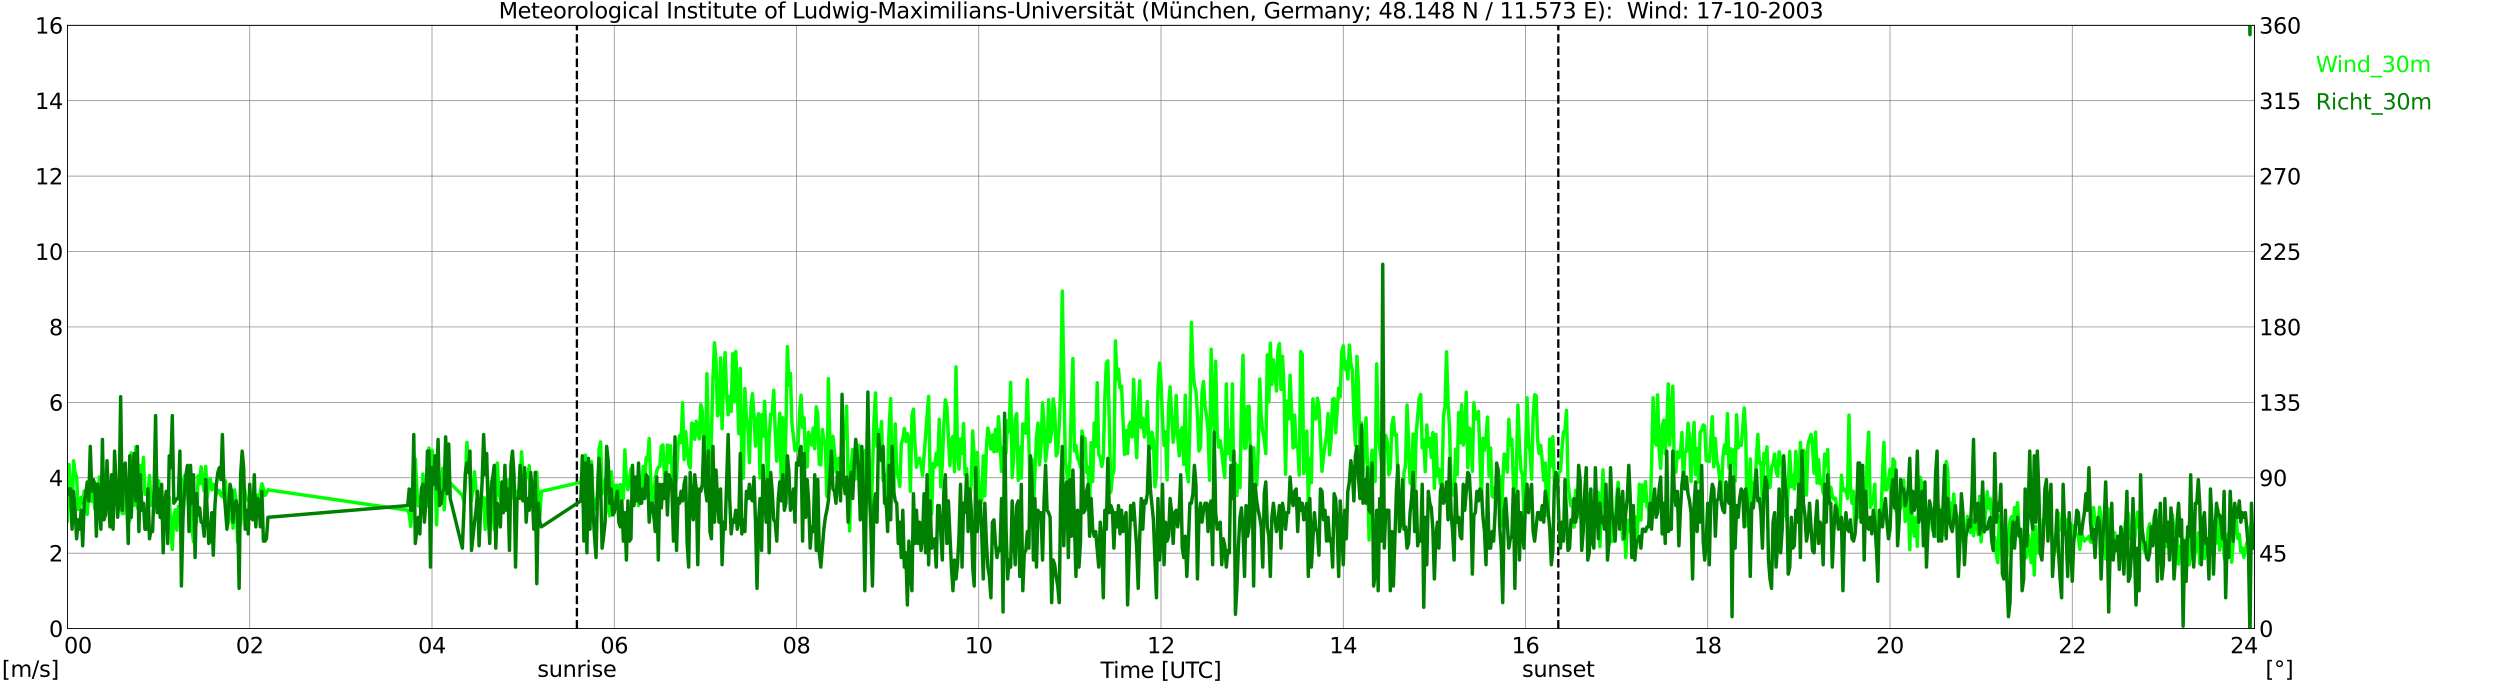 <?xml version="1.0" encoding="utf-8" standalone="no"?>
<!DOCTYPE svg PUBLIC "-//W3C//DTD SVG 1.1//EN"
  "http://www.w3.org/Graphics/SVG/1.1/DTD/svg11.dtd">
<svg xmlns:xlink="http://www.w3.org/1999/xlink" width="1085.4pt" height="296.64pt" viewBox="0 0 1085.4 296.64" xmlns="http://www.w3.org/2000/svg" version="1.1">
 <defs>
  <style type="text/css">*{stroke-linejoin: round; stroke-linecap: butt}</style>
 </defs>
 <g id="figure_1">
  <g id="patch_1">
   <path d="M 0 296.64 
L 1085.4 296.64 
L 1085.4 0 
L 0 0 
z
" style="fill: #ffffff"/>
  </g>
  <g id="axes_1">
   <g id="patch_2">
    <path d="M 29.306 272.909 
L 978.814 272.909 
L 978.814 10.976 
L 29.306 10.976 
z
" style="fill: #ffffff"/>
   </g>
   <g id="patch_3">
    <path d="M 978.814 272.909 
L 978.814 272.909 
L 978.814 10.976 
L 978.814 10.976 
z
" clip-path="url(#p72c51a845b)" style="fill: #d3d3d3; opacity: 0.25; stroke: #d3d3d3; stroke-linejoin: miter"/>
   </g>
   <g id="matplotlib.axis_1">
    <g id="xtick_1">
     <g id="line2d_1">
      <path d="M 29.306 272.909 
L 29.306 10.976 
" clip-path="url(#p72c51a845b)" style="fill: none; stroke: #808080; stroke-width: 0.3; stroke-linecap: square"/>
     </g>
     <g id="line2d_2"/>
     <g id="text_1">
      <!--    00 -->
      <g transform="translate(18.733 283.627) scale(0.095 -0.095)">
       <defs>
        <path id="DejaVuSans-20" transform="scale(0.016)"/>
        <path id="DejaVuSans-30" d="M 2034 4250 
Q 1547 4250 1301 3770 
Q 1056 3291 1056 2328 
Q 1056 1369 1301 889 
Q 1547 409 2034 409 
Q 2525 409 2770 889 
Q 3016 1369 3016 2328 
Q 3016 3291 2770 3770 
Q 2525 4250 2034 4250 
z
M 2034 4750 
Q 2819 4750 3233 4129 
Q 3647 3509 3647 2328 
Q 3647 1150 3233 529 
Q 2819 -91 2034 -91 
Q 1250 -91 836 529 
Q 422 1150 422 2328 
Q 422 3509 836 4129 
Q 1250 4750 2034 4750 
z
" transform="scale(0.016)"/>
       </defs>
       <use xlink:href="#DejaVuSans-20"/>
       <use xlink:href="#DejaVuSans-20" transform="translate(31.787 0)"/>
       <use xlink:href="#DejaVuSans-20" transform="translate(63.574 0)"/>
       <use xlink:href="#DejaVuSans-30" transform="translate(95.361 0)"/>
       <use xlink:href="#DejaVuSans-30" transform="translate(158.984 0)"/>
      </g>
     </g>
    </g>
    <g id="xtick_2">
     <g id="line2d_3">
      <path d="M 108.431 272.909 
L 108.431 10.976 
" clip-path="url(#p72c51a845b)" style="fill: none; stroke: #808080; stroke-width: 0.3; stroke-linecap: square"/>
     </g>
     <g id="line2d_4"/>
     <g id="text_2">
      <!-- 02 -->
      <g transform="translate(102.387 283.627) scale(0.095 -0.095)">
       <defs>
        <path id="DejaVuSans-32" d="M 1228 531 
L 3431 531 
L 3431 0 
L 469 0 
L 469 531 
Q 828 903 1448 1529 
Q 2069 2156 2228 2338 
Q 2531 2678 2651 2914 
Q 2772 3150 2772 3378 
Q 2772 3750 2511 3984 
Q 2250 4219 1831 4219 
Q 1534 4219 1204 4116 
Q 875 4013 500 3803 
L 500 4441 
Q 881 4594 1212 4672 
Q 1544 4750 1819 4750 
Q 2544 4750 2975 4387 
Q 3406 4025 3406 3419 
Q 3406 3131 3298 2873 
Q 3191 2616 2906 2266 
Q 2828 2175 2409 1742 
Q 1991 1309 1228 531 
z
" transform="scale(0.016)"/>
       </defs>
       <use xlink:href="#DejaVuSans-30"/>
       <use xlink:href="#DejaVuSans-32" transform="translate(63.623 0)"/>
      </g>
     </g>
    </g>
    <g id="xtick_3">
     <g id="line2d_5">
      <path d="M 187.557 272.909 
L 187.557 10.976 
" clip-path="url(#p72c51a845b)" style="fill: none; stroke: #808080; stroke-width: 0.3; stroke-linecap: square"/>
     </g>
     <g id="line2d_6"/>
     <g id="text_3">
      <!-- 04 -->
      <g transform="translate(181.513 283.627) scale(0.095 -0.095)">
       <defs>
        <path id="DejaVuSans-34" d="M 2419 4116 
L 825 1625 
L 2419 1625 
L 2419 4116 
z
M 2253 4666 
L 3047 4666 
L 3047 1625 
L 3713 1625 
L 3713 1100 
L 3047 1100 
L 3047 0 
L 2419 0 
L 2419 1100 
L 313 1100 
L 313 1709 
L 2253 4666 
z
" transform="scale(0.016)"/>
       </defs>
       <use xlink:href="#DejaVuSans-30"/>
       <use xlink:href="#DejaVuSans-34" transform="translate(63.623 0)"/>
      </g>
     </g>
    </g>
    <g id="xtick_4">
     <g id="line2d_7">
      <path d="M 266.683 272.909 
L 266.683 10.976 
" clip-path="url(#p72c51a845b)" style="fill: none; stroke: #808080; stroke-width: 0.3; stroke-linecap: square"/>
     </g>
     <g id="line2d_8"/>
     <g id="text_4">
      <!-- 06 -->
      <g transform="translate(260.638 283.627) scale(0.095 -0.095)">
       <defs>
        <path id="DejaVuSans-36" d="M 2113 2584 
Q 1688 2584 1439 2293 
Q 1191 2003 1191 1497 
Q 1191 994 1439 701 
Q 1688 409 2113 409 
Q 2538 409 2786 701 
Q 3034 994 3034 1497 
Q 3034 2003 2786 2293 
Q 2538 2584 2113 2584 
z
M 3366 4563 
L 3366 3988 
Q 3128 4100 2886 4159 
Q 2644 4219 2406 4219 
Q 1781 4219 1451 3797 
Q 1122 3375 1075 2522 
Q 1259 2794 1537 2939 
Q 1816 3084 2150 3084 
Q 2853 3084 3261 2657 
Q 3669 2231 3669 1497 
Q 3669 778 3244 343 
Q 2819 -91 2113 -91 
Q 1303 -91 875 529 
Q 447 1150 447 2328 
Q 447 3434 972 4092 
Q 1497 4750 2381 4750 
Q 2619 4750 2861 4703 
Q 3103 4656 3366 4563 
z
" transform="scale(0.016)"/>
       </defs>
       <use xlink:href="#DejaVuSans-30"/>
       <use xlink:href="#DejaVuSans-36" transform="translate(63.623 0)"/>
      </g>
     </g>
    </g>
    <g id="xtick_5">
     <g id="line2d_9">
      <path d="M 345.808 272.909 
L 345.808 10.976 
" clip-path="url(#p72c51a845b)" style="fill: none; stroke: #808080; stroke-width: 0.3; stroke-linecap: square"/>
     </g>
     <g id="line2d_10"/>
     <g id="text_5">
      <!-- 08 -->
      <g transform="translate(339.764 283.627) scale(0.095 -0.095)">
       <defs>
        <path id="DejaVuSans-38" d="M 2034 2216 
Q 1584 2216 1326 1975 
Q 1069 1734 1069 1313 
Q 1069 891 1326 650 
Q 1584 409 2034 409 
Q 2484 409 2743 651 
Q 3003 894 3003 1313 
Q 3003 1734 2745 1975 
Q 2488 2216 2034 2216 
z
M 1403 2484 
Q 997 2584 770 2862 
Q 544 3141 544 3541 
Q 544 4100 942 4425 
Q 1341 4750 2034 4750 
Q 2731 4750 3128 4425 
Q 3525 4100 3525 3541 
Q 3525 3141 3298 2862 
Q 3072 2584 2669 2484 
Q 3125 2378 3379 2068 
Q 3634 1759 3634 1313 
Q 3634 634 3220 271 
Q 2806 -91 2034 -91 
Q 1263 -91 848 271 
Q 434 634 434 1313 
Q 434 1759 690 2068 
Q 947 2378 1403 2484 
z
M 1172 3481 
Q 1172 3119 1398 2916 
Q 1625 2713 2034 2713 
Q 2441 2713 2670 2916 
Q 2900 3119 2900 3481 
Q 2900 3844 2670 4047 
Q 2441 4250 2034 4250 
Q 1625 4250 1398 4047 
Q 1172 3844 1172 3481 
z
" transform="scale(0.016)"/>
       </defs>
       <use xlink:href="#DejaVuSans-30"/>
       <use xlink:href="#DejaVuSans-38" transform="translate(63.623 0)"/>
      </g>
     </g>
    </g>
    <g id="xtick_6">
     <g id="line2d_11">
      <path d="M 424.934 272.909 
L 424.934 10.976 
" clip-path="url(#p72c51a845b)" style="fill: none; stroke: #808080; stroke-width: 0.3; stroke-linecap: square"/>
     </g>
     <g id="line2d_12"/>
     <g id="text_6">
      <!-- 10 -->
      <g transform="translate(418.89 283.627) scale(0.095 -0.095)">
       <defs>
        <path id="DejaVuSans-31" d="M 794 531 
L 1825 531 
L 1825 4091 
L 703 3866 
L 703 4441 
L 1819 4666 
L 2450 4666 
L 2450 531 
L 3481 531 
L 3481 0 
L 794 0 
L 794 531 
z
" transform="scale(0.016)"/>
       </defs>
       <use xlink:href="#DejaVuSans-31"/>
       <use xlink:href="#DejaVuSans-30" transform="translate(63.623 0)"/>
      </g>
     </g>
    </g>
    <g id="xtick_7">
     <g id="line2d_13">
      <path d="M 504.06 272.909 
L 504.06 10.976 
" clip-path="url(#p72c51a845b)" style="fill: none; stroke: #808080; stroke-width: 0.3; stroke-linecap: square"/>
     </g>
     <g id="line2d_14"/>
     <g id="text_7">
      <!-- 12 -->
      <g transform="translate(498.015 283.627) scale(0.095 -0.095)">
       <use xlink:href="#DejaVuSans-31"/>
       <use xlink:href="#DejaVuSans-32" transform="translate(63.623 0)"/>
      </g>
     </g>
    </g>
    <g id="xtick_8">
     <g id="line2d_15">
      <path d="M 583.185 272.909 
L 583.185 10.976 
" clip-path="url(#p72c51a845b)" style="fill: none; stroke: #808080; stroke-width: 0.3; stroke-linecap: square"/>
     </g>
     <g id="line2d_16"/>
     <g id="text_8">
      <!-- 14 -->
      <g transform="translate(577.141 283.627) scale(0.095 -0.095)">
       <use xlink:href="#DejaVuSans-31"/>
       <use xlink:href="#DejaVuSans-34" transform="translate(63.623 0)"/>
      </g>
     </g>
    </g>
    <g id="xtick_9">
     <g id="line2d_17">
      <path d="M 662.311 272.909 
L 662.311 10.976 
" clip-path="url(#p72c51a845b)" style="fill: none; stroke: #808080; stroke-width: 0.3; stroke-linecap: square"/>
     </g>
     <g id="line2d_18"/>
     <g id="text_9">
      <!-- 16 -->
      <g transform="translate(656.267 283.627) scale(0.095 -0.095)">
       <use xlink:href="#DejaVuSans-31"/>
       <use xlink:href="#DejaVuSans-36" transform="translate(63.623 0)"/>
      </g>
     </g>
    </g>
    <g id="xtick_10">
     <g id="line2d_19">
      <path d="M 741.437 272.909 
L 741.437 10.976 
" clip-path="url(#p72c51a845b)" style="fill: none; stroke: #808080; stroke-width: 0.3; stroke-linecap: square"/>
     </g>
     <g id="line2d_20"/>
     <g id="text_10">
      <!-- 18 -->
      <g transform="translate(735.392 283.627) scale(0.095 -0.095)">
       <use xlink:href="#DejaVuSans-31"/>
       <use xlink:href="#DejaVuSans-38" transform="translate(63.623 0)"/>
      </g>
     </g>
    </g>
    <g id="xtick_11">
     <g id="line2d_21">
      <path d="M 820.562 272.909 
L 820.562 10.976 
" clip-path="url(#p72c51a845b)" style="fill: none; stroke: #808080; stroke-width: 0.3; stroke-linecap: square"/>
     </g>
     <g id="line2d_22"/>
     <g id="text_11">
      <!-- 20 -->
      <g transform="translate(814.518 283.627) scale(0.095 -0.095)">
       <use xlink:href="#DejaVuSans-32"/>
       <use xlink:href="#DejaVuSans-30" transform="translate(63.623 0)"/>
      </g>
     </g>
    </g>
    <g id="xtick_12">
     <g id="line2d_23">
      <path d="M 899.688 272.909 
L 899.688 10.976 
" clip-path="url(#p72c51a845b)" style="fill: none; stroke: #808080; stroke-width: 0.3; stroke-linecap: square"/>
     </g>
     <g id="line2d_24"/>
     <g id="text_12">
      <!-- 22 -->
      <g transform="translate(893.644 283.627) scale(0.095 -0.095)">
       <use xlink:href="#DejaVuSans-32"/>
       <use xlink:href="#DejaVuSans-32" transform="translate(63.623 0)"/>
      </g>
     </g>
    </g>
    <g id="xtick_13">
     <g id="line2d_25">
      <path d="M 978.814 272.909 
L 978.814 10.976 
" clip-path="url(#p72c51a845b)" style="fill: none; stroke: #808080; stroke-width: 0.3; stroke-linecap: square"/>
     </g>
     <g id="line2d_26"/>
     <g id="text_13">
      <!-- 24    -->
      <g transform="translate(968.241 283.627) scale(0.095 -0.095)">
       <use xlink:href="#DejaVuSans-32"/>
       <use xlink:href="#DejaVuSans-34" transform="translate(63.623 0)"/>
       <use xlink:href="#DejaVuSans-20" transform="translate(127.246 0)"/>
       <use xlink:href="#DejaVuSans-20" transform="translate(159.033 0)"/>
       <use xlink:href="#DejaVuSans-20" transform="translate(190.82 0)"/>
      </g>
     </g>
    </g>
    <g id="text_14">
     <!-- Time [UTC] -->
     <g transform="translate(477.806 294.322) scale(0.095 -0.095)">
      <defs>
       <path id="DejaVuSans-54" d="M -19 4666 
L 3928 4666 
L 3928 4134 
L 2272 4134 
L 2272 0 
L 1638 0 
L 1638 4134 
L -19 4134 
L -19 4666 
z
" transform="scale(0.016)"/>
       <path id="DejaVuSans-69" d="M 603 3500 
L 1178 3500 
L 1178 0 
L 603 0 
L 603 3500 
z
M 603 4863 
L 1178 4863 
L 1178 4134 
L 603 4134 
L 603 4863 
z
" transform="scale(0.016)"/>
       <path id="DejaVuSans-6d" d="M 3328 2828 
Q 3544 3216 3844 3400 
Q 4144 3584 4550 3584 
Q 5097 3584 5394 3201 
Q 5691 2819 5691 2113 
L 5691 0 
L 5113 0 
L 5113 2094 
Q 5113 2597 4934 2840 
Q 4756 3084 4391 3084 
Q 3944 3084 3684 2787 
Q 3425 2491 3425 1978 
L 3425 0 
L 2847 0 
L 2847 2094 
Q 2847 2600 2669 2842 
Q 2491 3084 2119 3084 
Q 1678 3084 1418 2786 
Q 1159 2488 1159 1978 
L 1159 0 
L 581 0 
L 581 3500 
L 1159 3500 
L 1159 2956 
Q 1356 3278 1631 3431 
Q 1906 3584 2284 3584 
Q 2666 3584 2933 3390 
Q 3200 3197 3328 2828 
z
" transform="scale(0.016)"/>
       <path id="DejaVuSans-65" d="M 3597 1894 
L 3597 1613 
L 953 1613 
Q 991 1019 1311 708 
Q 1631 397 2203 397 
Q 2534 397 2845 478 
Q 3156 559 3463 722 
L 3463 178 
Q 3153 47 2828 -22 
Q 2503 -91 2169 -91 
Q 1331 -91 842 396 
Q 353 884 353 1716 
Q 353 2575 817 3079 
Q 1281 3584 2069 3584 
Q 2775 3584 3186 3129 
Q 3597 2675 3597 1894 
z
M 3022 2063 
Q 3016 2534 2758 2815 
Q 2500 3097 2075 3097 
Q 1594 3097 1305 2825 
Q 1016 2553 972 2059 
L 3022 2063 
z
" transform="scale(0.016)"/>
       <path id="DejaVuSans-5b" d="M 550 4863 
L 1875 4863 
L 1875 4416 
L 1125 4416 
L 1125 -397 
L 1875 -397 
L 1875 -844 
L 550 -844 
L 550 4863 
z
" transform="scale(0.016)"/>
       <path id="DejaVuSans-55" d="M 556 4666 
L 1191 4666 
L 1191 1831 
Q 1191 1081 1462 751 
Q 1734 422 2344 422 
Q 2950 422 3222 751 
Q 3494 1081 3494 1831 
L 3494 4666 
L 4128 4666 
L 4128 1753 
Q 4128 841 3676 375 
Q 3225 -91 2344 -91 
Q 1459 -91 1007 375 
Q 556 841 556 1753 
L 556 4666 
z
" transform="scale(0.016)"/>
       <path id="DejaVuSans-43" d="M 4122 4306 
L 4122 3641 
Q 3803 3938 3442 4084 
Q 3081 4231 2675 4231 
Q 1875 4231 1450 3742 
Q 1025 3253 1025 2328 
Q 1025 1406 1450 917 
Q 1875 428 2675 428 
Q 3081 428 3442 575 
Q 3803 722 4122 1019 
L 4122 359 
Q 3791 134 3420 21 
Q 3050 -91 2638 -91 
Q 1578 -91 968 557 
Q 359 1206 359 2328 
Q 359 3453 968 4101 
Q 1578 4750 2638 4750 
Q 3056 4750 3426 4639 
Q 3797 4528 4122 4306 
z
" transform="scale(0.016)"/>
       <path id="DejaVuSans-5d" d="M 1947 4863 
L 1947 -844 
L 622 -844 
L 622 -397 
L 1369 -397 
L 1369 4416 
L 622 4416 
L 622 4863 
L 1947 4863 
z
" transform="scale(0.016)"/>
      </defs>
      <use xlink:href="#DejaVuSans-54"/>
      <use xlink:href="#DejaVuSans-69" transform="translate(57.959 0)"/>
      <use xlink:href="#DejaVuSans-6d" transform="translate(85.742 0)"/>
      <use xlink:href="#DejaVuSans-65" transform="translate(183.154 0)"/>
      <use xlink:href="#DejaVuSans-20" transform="translate(244.678 0)"/>
      <use xlink:href="#DejaVuSans-5b" transform="translate(276.465 0)"/>
      <use xlink:href="#DejaVuSans-55" transform="translate(315.479 0)"/>
      <use xlink:href="#DejaVuSans-54" transform="translate(388.672 0)"/>
      <use xlink:href="#DejaVuSans-43" transform="translate(443.881 0)"/>
      <use xlink:href="#DejaVuSans-5d" transform="translate(513.705 0)"/>
     </g>
    </g>
   </g>
   <g id="matplotlib.axis_2">
    <g id="ytick_1">
     <g id="line2d_27">
      <path d="M 29.306 272.909 
L 978.814 272.909 
" clip-path="url(#p72c51a845b)" style="fill: none; stroke: #808080; stroke-width: 0.3; stroke-linecap: square"/>
     </g>
     <g id="line2d_28"/>
     <g id="text_15">
      <!-- 0 -->
      <g transform="translate(21.261 276.518) scale(0.095 -0.095)">
       <use xlink:href="#DejaVuSans-30"/>
      </g>
     </g>
    </g>
    <g id="ytick_2">
     <g id="line2d_29">
      <path d="M 29.306 240.167 
L 978.814 240.167 
" clip-path="url(#p72c51a845b)" style="fill: none; stroke: #808080; stroke-width: 0.3; stroke-linecap: square"/>
     </g>
     <g id="line2d_30"/>
     <g id="text_16">
      <!-- 2 -->
      <g transform="translate(21.261 243.776) scale(0.095 -0.095)">
       <use xlink:href="#DejaVuSans-32"/>
      </g>
     </g>
    </g>
    <g id="ytick_3">
     <g id="line2d_31">
      <path d="M 29.306 207.426 
L 978.814 207.426 
" clip-path="url(#p72c51a845b)" style="fill: none; stroke: #808080; stroke-width: 0.3; stroke-linecap: square"/>
     </g>
     <g id="line2d_32"/>
     <g id="text_17">
      <!-- 4 -->
      <g transform="translate(21.261 211.035) scale(0.095 -0.095)">
       <use xlink:href="#DejaVuSans-34"/>
      </g>
     </g>
    </g>
    <g id="ytick_4">
     <g id="line2d_33">
      <path d="M 29.306 174.684 
L 978.814 174.684 
" clip-path="url(#p72c51a845b)" style="fill: none; stroke: #808080; stroke-width: 0.3; stroke-linecap: square"/>
     </g>
     <g id="line2d_34"/>
     <g id="text_18">
      <!-- 6 -->
      <g transform="translate(21.261 178.293) scale(0.095 -0.095)">
       <use xlink:href="#DejaVuSans-36"/>
      </g>
     </g>
    </g>
    <g id="ytick_5">
     <g id="line2d_35">
      <path d="M 29.306 141.942 
L 978.814 141.942 
" clip-path="url(#p72c51a845b)" style="fill: none; stroke: #808080; stroke-width: 0.3; stroke-linecap: square"/>
     </g>
     <g id="line2d_36"/>
     <g id="text_19">
      <!-- 8 -->
      <g transform="translate(21.261 145.551) scale(0.095 -0.095)">
       <use xlink:href="#DejaVuSans-38"/>
      </g>
     </g>
    </g>
    <g id="ytick_6">
     <g id="line2d_37">
      <path d="M 29.306 109.201 
L 978.814 109.201 
" clip-path="url(#p72c51a845b)" style="fill: none; stroke: #808080; stroke-width: 0.3; stroke-linecap: square"/>
     </g>
     <g id="line2d_38"/>
     <g id="text_20">
      <!-- 10 -->
      <g transform="translate(15.217 112.81) scale(0.095 -0.095)">
       <use xlink:href="#DejaVuSans-31"/>
       <use xlink:href="#DejaVuSans-30" transform="translate(63.623 0)"/>
      </g>
     </g>
    </g>
    <g id="ytick_7">
     <g id="line2d_39">
      <path d="M 29.306 76.459 
L 978.814 76.459 
" clip-path="url(#p72c51a845b)" style="fill: none; stroke: #808080; stroke-width: 0.3; stroke-linecap: square"/>
     </g>
     <g id="line2d_40"/>
     <g id="text_21">
      <!-- 12 -->
      <g transform="translate(15.217 80.068) scale(0.095 -0.095)">
       <use xlink:href="#DejaVuSans-31"/>
       <use xlink:href="#DejaVuSans-32" transform="translate(63.623 0)"/>
      </g>
     </g>
    </g>
    <g id="ytick_8">
     <g id="line2d_41">
      <path d="M 29.306 43.717 
L 978.814 43.717 
" clip-path="url(#p72c51a845b)" style="fill: none; stroke: #808080; stroke-width: 0.3; stroke-linecap: square"/>
     </g>
     <g id="line2d_42"/>
     <g id="text_22">
      <!-- 14 -->
      <g transform="translate(15.217 47.327) scale(0.095 -0.095)">
       <use xlink:href="#DejaVuSans-31"/>
       <use xlink:href="#DejaVuSans-34" transform="translate(63.623 0)"/>
      </g>
     </g>
    </g>
    <g id="ytick_9">
     <g id="line2d_43">
      <path d="M 29.306 10.976 
L 978.814 10.976 
" clip-path="url(#p72c51a845b)" style="fill: none; stroke: #808080; stroke-width: 0.3; stroke-linecap: square"/>
     </g>
     <g id="line2d_44"/>
     <g id="text_23">
      <!-- 16 -->
      <g transform="translate(15.217 14.585) scale(0.095 -0.095)">
       <use xlink:href="#DejaVuSans-31"/>
       <use xlink:href="#DejaVuSans-36" transform="translate(63.623 0)"/>
      </g>
     </g>
    </g>
   </g>
   <g id="line2d_45">
    <path d="M 250.462 272.909 
L 250.462 10.976 
" clip-path="url(#p72c51a845b)" style="fill: none; stroke-dasharray: 3.7,1.6; stroke-dashoffset: 0; stroke: #000000"/>
   </g>
   <g id="line2d_46">
    <path d="M 676.554 272.909 
L 676.554 10.976 
" clip-path="url(#p72c51a845b)" style="fill: none; stroke-dasharray: 3.7,1.6; stroke-dashoffset: 0; stroke: #000000"/>
   </g>
   <g id="line2d_47">
    <path d="M 29.306 226.088 
L 29.965 201.696 
L 30.625 215.284 
L 31.284 223.796 
L 31.943 200.059 
L 32.603 205.134 
L 33.262 207.098 
L 33.921 221.177 
L 34.581 220.85 
L 35.24 215.938 
L 35.9 218.394 
L 36.559 213.155 
L 37.218 221.504 
L 37.878 223.305 
L 38.537 214.465 
L 39.197 209.717 
L 39.856 217.739 
L 40.515 208.899 
L 41.175 221.013 
L 41.834 210.045 
L 42.493 220.85 
L 43.153 207.098 
L 43.812 209.717 
L 44.472 219.704 
L 45.131 215.611 
L 45.79 209.881 
L 46.45 207.098 
L 47.109 212.664 
L 47.768 212.828 
L 48.428 215.447 
L 49.087 208.571 
L 49.747 216.102 
L 50.406 215.284 
L 51.065 213.155 
L 51.725 217.412 
L 52.384 216.429 
L 53.043 222.978 
L 53.703 222.978 
L 54.362 208.571 
L 55.022 210.045 
L 55.681 211.027 
L 56.34 226.088 
L 57 196.621 
L 57.659 204.315 
L 58.319 219.376 
L 58.978 194.001 
L 59.637 220.031 
L 60.297 221.668 
L 60.956 202.187 
L 61.615 207.753 
L 62.275 198.585 
L 62.934 214.629 
L 63.594 214.301 
L 64.253 213.483 
L 64.912 206.443 
L 65.572 219.376 
L 66.231 214.301 
L 66.89 221.341 
L 67.55 201.205 
L 68.209 212.828 
L 68.869 208.735 
L 69.528 220.031 
L 70.187 225.106 
L 70.847 225.433 
L 71.506 226.743 
L 72.166 225.433 
L 72.825 225.761 
L 73.484 215.775 
L 74.144 229.035 
L 74.803 238.53 
L 75.462 224.287 
L 76.122 221.341 
L 76.781 230.181 
L 77.441 219.867 
L 78.1 225.597 
L 78.759 208.08 
L 79.419 218.067 
L 80.078 206.607 
L 80.737 214.629 
L 81.397 211.682 
L 82.056 222.323 
L 82.716 211.518 
L 83.375 230.345 
L 84.034 235.256 
L 84.694 228.544 
L 85.353 226.579 
L 86.013 206.607 
L 86.672 210.045 
L 87.331 202.678 
L 87.991 209.063 
L 88.65 213.155 
L 89.309 202.514 
L 89.969 215.938 
L 90.628 209.39 
L 91.288 207.753 
L 91.947 212.664 
L 92.606 210.209 
L 93.266 211.518 
L 93.925 214.629 
L 94.584 212.828 
L 95.244 212.992 
L 95.903 215.12 
L 96.563 215.775 
L 97.881 208.735 
L 98.541 222.978 
L 99.2 227.234 
L 99.86 223.469 
L 100.519 216.429 
L 101.178 229.362 
L 101.838 212.664 
L 102.497 217.248 
L 103.156 235.42 
L 103.816 224.615 
L 104.475 227.889 
L 105.135 221.341 
L 105.794 210.7 
L 107.113 217.084 
L 107.772 217.084 
L 108.431 217.903 
L 109.091 221.996 
L 109.75 219.049 
L 110.41 219.049 
L 111.069 221.177 
L 111.728 214.956 
L 112.388 219.704 
L 113.047 213.155 
L 113.707 210.045 
L 114.366 212.173 
L 115.025 215.12 
L 115.685 214.138 
L 116.344 212.664 
L 177.007 221.504 
L 177.666 223.142 
L 178.326 228.544 
L 178.985 219.704 
L 179.645 201.696 
L 180.304 199.24 
L 180.963 211.518 
L 181.623 219.704 
L 182.282 215.938 
L 182.941 223.469 
L 183.601 205.788 
L 184.26 215.284 
L 184.92 210.209 
L 185.579 219.867 
L 186.238 194.493 
L 186.898 209.717 
L 187.557 195.475 
L 188.876 205.952 
L 189.535 227.889 
L 190.195 209.717 
L 190.854 217.412 
L 191.513 212.337 
L 192.173 203.333 
L 192.832 221.341 
L 194.151 198.913 
L 194.81 212.828 
L 195.47 209.717 
L 200.745 215.12 
L 201.404 217.739 
L 202.063 207.589 
L 202.723 192.037 
L 203.382 201.696 
L 204.042 206.443 
L 204.701 217.412 
L 206.02 204.806 
L 206.679 212.992 
L 207.339 215.611 
L 207.998 226.743 
L 208.657 218.067 
L 209.317 217.248 
L 209.976 216.102 
L 210.635 229.854 
L 211.295 216.102 
L 211.954 218.558 
L 212.614 224.287 
L 213.273 208.899 
L 214.592 230.017 
L 215.251 218.394 
L 215.91 201.041 
L 216.57 213.81 
L 217.889 219.213 
L 218.548 212.664 
L 219.207 216.266 
L 219.867 220.686 
L 220.526 208.408 
L 221.186 211.846 
L 221.845 216.593 
L 222.504 212.664 
L 223.164 209.881 
L 223.823 216.429 
L 224.482 215.12 
L 225.142 212.664 
L 225.801 213.319 
L 226.461 196.13 
L 227.12 208.244 
L 227.779 212.5 
L 228.439 205.952 
L 229.098 207.262 
L 229.757 202.187 
L 230.417 219.704 
L 231.076 208.735 
L 232.395 223.633 
L 233.054 204.97 
L 233.714 217.903 
L 234.373 223.96 
L 235.033 213.319 
L 252.176 209.39 
L 252.836 206.116 
L 253.495 224.779 
L 254.155 197.603 
L 254.814 217.903 
L 255.473 206.771 
L 256.133 211.518 
L 256.792 200.386 
L 257.451 216.921 
L 258.111 221.177 
L 258.77 216.921 
L 259.43 215.775 
L 260.089 195.147 
L 260.748 191.873 
L 261.408 214.301 
L 262.067 210.863 
L 262.726 208.408 
L 263.386 217.084 
L 264.045 221.013 
L 264.705 223.96 
L 265.364 204.806 
L 266.023 212.337 
L 266.683 217.903 
L 267.342 210.7 
L 268.002 210.7 
L 268.661 223.469 
L 269.32 210.372 
L 269.98 211.518 
L 270.639 216.429 
L 271.298 195.311 
L 271.958 207.917 
L 272.617 212.664 
L 273.936 203.497 
L 274.595 213.155 
L 275.255 217.739 
L 275.914 214.138 
L 276.573 208.571 
L 277.233 219.54 
L 277.892 207.262 
L 278.552 215.447 
L 279.211 202.514 
L 279.87 210.863 
L 280.53 198.749 
L 281.189 199.731 
L 281.849 190.4 
L 282.508 208.08 
L 283.167 219.049 
L 283.827 214.956 
L 284.486 207.753 
L 285.145 204.479 
L 285.805 202.842 
L 286.464 202.514 
L 287.124 193.838 
L 287.783 193.183 
L 289.102 216.429 
L 289.761 193.183 
L 290.42 200.713 
L 291.08 193.51 
L 291.739 203.988 
L 292.399 219.049 
L 293.058 211.191 
L 293.717 207.753 
L 294.377 193.838 
L 295.036 189.09 
L 295.696 192.201 
L 296.355 174.848 
L 297.014 199.568 
L 297.674 187.289 
L 298.992 201.532 
L 299.652 203.169 
L 300.311 183.688 
L 300.971 184.179 
L 301.63 190.727 
L 302.289 182.869 
L 302.949 187.781 
L 303.608 190.564 
L 304.267 175.666 
L 304.927 178.285 
L 305.586 197.767 
L 306.246 206.28 
L 306.905 162.242 
L 307.564 189.09 
L 308.224 203.824 
L 308.883 189.254 
L 309.543 164.043 
L 310.202 148.818 
L 310.861 156.512 
L 311.521 180.577 
L 312.18 179.431 
L 312.839 155.366 
L 313.499 186.143 
L 314.158 164.043 
L 314.818 153.074 
L 315.477 171.573 
L 316.136 180.086 
L 316.796 172.065 
L 317.455 178.613 
L 318.114 153.566 
L 318.774 174.52 
L 319.433 152.583 
L 320.093 168.79 
L 320.752 188.272 
L 321.411 159.95 
L 322.071 201.368 
L 322.73 207.589 
L 323.39 168.627 
L 324.049 181.069 
L 324.708 185.489 
L 325.368 200.877 
L 326.027 176.812 
L 326.686 170.919 
L 327.346 180.741 
L 328.005 193.674 
L 328.665 183.524 
L 329.324 179.595 
L 329.983 207.426 
L 330.643 180.086 
L 331.302 189.418 
L 331.961 174.193 
L 332.621 190.072 
L 333.28 210.863 
L 333.94 189.909 
L 334.599 179.759 
L 335.258 179.759 
L 335.918 169.445 
L 336.577 187.453 
L 337.236 200.222 
L 338.555 179.431 
L 339.215 212.009 
L 339.874 181.396 
L 340.533 214.301 
L 341.193 187.617 
L 341.852 150.455 
L 342.512 167.317 
L 343.171 162.078 
L 343.83 184.179 
L 344.49 189.418 
L 345.149 195.639 
L 345.808 195.311 
L 346.468 193.51 
L 347.127 178.94 
L 347.787 171.573 
L 348.446 185.652 
L 349.105 181.396 
L 349.765 200.713 
L 350.424 202.678 
L 351.083 187.617 
L 352.402 193.183 
L 353.062 185.816 
L 353.721 194.82 
L 354.38 176.648 
L 355.04 179.595 
L 355.699 201.532 
L 356.359 201.859 
L 357.018 186.471 
L 357.677 191.055 
L 358.337 193.019 
L 358.996 215.611 
L 359.655 164.37 
L 360.315 192.855 
L 360.974 204.479 
L 361.634 189.418 
L 362.293 195.966 
L 362.952 204.806 
L 363.612 199.24 
L 364.271 198.913 
L 364.93 206.607 
L 365.59 205.134 
L 366.249 187.944 
L 366.909 190.072 
L 367.568 176.321 
L 368.227 209.881 
L 368.887 230.508 
L 369.546 202.678 
L 370.206 195.147 
L 370.865 206.116 
L 371.524 207.917 
L 372.184 194.329 
L 372.843 193.347 
L 373.502 207.917 
L 374.162 196.784 
L 374.821 221.832 
L 375.481 195.639 
L 376.14 207.917 
L 376.799 182.051 
L 377.459 208.408 
L 378.118 224.942 
L 378.777 205.625 
L 379.437 182.869 
L 380.096 170.591 
L 380.756 193.838 
L 381.415 186.635 
L 382.074 194.001 
L 382.734 183.033 
L 383.393 208.735 
L 384.053 205.788 
L 384.712 220.031 
L 385.371 206.443 
L 386.031 185.98 
L 386.69 173.047 
L 387.349 211.846 
L 388.009 213.974 
L 388.668 184.015 
L 389.328 205.625 
L 389.987 206.607 
L 390.646 211.191 
L 391.306 192.692 
L 391.965 190.727 
L 392.624 185.98 
L 393.284 191.71 
L 393.943 188.272 
L 394.603 190.072 
L 395.262 213.319 
L 395.921 180.577 
L 396.581 177.631 
L 397.24 192.692 
L 397.899 202.842 
L 398.559 199.404 
L 399.218 198.913 
L 399.878 201.696 
L 400.537 206.443 
L 403.175 172.065 
L 403.834 208.735 
L 404.493 223.142 
L 405.153 201.205 
L 405.812 202.842 
L 406.471 196.784 
L 407.131 201.859 
L 407.79 182.051 
L 408.45 211.355 
L 409.109 201.368 
L 409.768 184.997 
L 410.428 173.538 
L 411.087 176.648 
L 412.406 202.187 
L 413.065 191.055 
L 413.725 189.418 
L 414.384 204.806 
L 415.043 159.295 
L 415.703 195.966 
L 416.362 203.66 
L 417.022 190.564 
L 417.681 196.948 
L 418.34 183.852 
L 419 206.116 
L 419.659 203.333 
L 420.318 221.013 
L 420.978 217.412 
L 421.637 210.536 
L 422.297 187.126 
L 422.956 198.585 
L 423.615 213.81 
L 424.275 196.457 
L 424.934 211.191 
L 425.593 219.213 
L 426.253 217.412 
L 426.912 197.93 
L 427.572 215.284 
L 428.231 194.984 
L 428.89 185.816 
L 429.55 189.254 
L 430.209 194.984 
L 430.869 188.926 
L 431.528 196.13 
L 432.187 186.471 
L 432.847 195.966 
L 433.506 180.905 
L 434.165 191.218 
L 434.825 204.642 
L 435.484 194.329 
L 436.144 198.585 
L 436.803 196.457 
L 437.462 182.542 
L 438.122 187.453 
L 438.781 166.007 
L 439.44 207.262 
L 440.1 198.258 
L 440.759 181.56 
L 441.419 179.595 
L 442.078 208.571 
L 442.737 194.165 
L 443.397 207.589 
L 444.056 184.015 
L 444.716 185.161 
L 445.375 188.108 
L 446.034 164.861 
L 446.694 192.692 
L 447.353 213.155 
L 448.012 199.404 
L 448.672 220.358 
L 449.991 190.072 
L 450.65 183.688 
L 451.309 201.859 
L 451.969 193.838 
L 452.628 174.848 
L 453.287 184.834 
L 453.947 200.222 
L 454.606 194.329 
L 455.266 173.538 
L 455.925 191.873 
L 456.584 187.289 
L 457.244 173.211 
L 457.903 177.958 
L 458.563 197.93 
L 459.222 196.293 
L 459.881 184.179 
L 460.541 168.463 
L 461.2 126.39 
L 462.519 200.222 
L 463.178 205.134 
L 463.838 212.664 
L 464.497 199.895 
L 465.156 175.339 
L 465.816 155.694 
L 466.475 195.802 
L 467.134 193.347 
L 467.794 199.076 
L 468.453 200.222 
L 469.113 202.842 
L 469.772 187.126 
L 470.431 190.891 
L 471.091 190.236 
L 471.75 205.134 
L 472.409 202.842 
L 473.069 219.376 
L 473.728 192.201 
L 474.388 209.063 
L 475.047 183.688 
L 475.706 193.674 
L 476.366 166.171 
L 477.025 197.276 
L 477.685 198.422 
L 478.344 202.514 
L 479.003 198.749 
L 479.663 173.047 
L 480.322 157.658 
L 480.981 156.676 
L 482.3 213.646 
L 482.96 206.607 
L 483.619 204.151 
L 484.278 147.999 
L 484.938 164.861 
L 485.597 160.278 
L 486.256 168.463 
L 486.916 167.644 
L 488.235 197.276 
L 488.894 186.962 
L 489.553 196.948 
L 490.213 184.67 
L 490.872 183.197 
L 491.532 189.745 
L 492.191 164.698 
L 492.85 185.489 
L 493.51 198.749 
L 494.169 178.285 
L 494.828 165.353 
L 495.488 185.652 
L 496.147 181.56 
L 496.807 189.745 
L 497.466 185.325 
L 498.125 174.356 
L 498.785 193.838 
L 499.444 194.82 
L 500.103 187.617 
L 500.763 191.218 
L 501.422 211.355 
L 502.082 206.607 
L 502.741 168.954 
L 503.4 157.658 
L 504.06 165.844 
L 504.719 182.214 
L 505.379 193.347 
L 506.038 187.453 
L 506.697 208.408 
L 507.357 176.648 
L 508.016 167.972 
L 509.335 192.037 
L 509.994 187.126 
L 510.654 171.737 
L 511.313 189.09 
L 511.972 197.93 
L 512.632 186.962 
L 513.291 185.652 
L 513.95 201.696 
L 514.61 171.573 
L 515.269 204.642 
L 515.929 209.226 
L 516.588 185.325 
L 517.247 139.978 
L 517.907 159.623 
L 518.566 167.317 
L 519.226 169.609 
L 519.885 180.086 
L 520.544 195.802 
L 521.204 194.165 
L 521.863 170.264 
L 522.522 165.68 
L 523.182 176.321 
L 523.841 180.577 
L 524.501 187.126 
L 525.16 208.571 
L 525.819 151.601 
L 526.479 178.613 
L 527.138 186.635 
L 527.797 156.84 
L 528.457 187.944 
L 529.116 194.165 
L 529.776 191.382 
L 530.435 196.293 
L 531.094 202.514 
L 531.754 207.262 
L 532.413 166.662 
L 533.073 196.948 
L 533.732 186.798 
L 534.391 199.731 
L 535.051 166.662 
L 535.71 216.102 
L 536.369 201.205 
L 537.029 215.12 
L 537.688 202.187 
L 538.348 211.682 
L 539.007 174.193 
L 539.666 154.22 
L 540.326 194.656 
L 540.985 194.493 
L 541.644 176.485 
L 542.304 176.321 
L 542.963 201.532 
L 543.623 194.82 
L 544.282 194.329 
L 544.941 206.116 
L 545.601 210.7 
L 546.26 195.639 
L 546.919 164.534 
L 547.579 180.905 
L 548.238 187.617 
L 548.898 190.891 
L 549.557 196.948 
L 550.216 154.057 
L 550.876 174.52 
L 551.535 148.982 
L 552.195 166.99 
L 552.854 156.185 
L 553.513 160.605 
L 554.173 169.773 
L 554.832 152.256 
L 555.491 149.145 
L 556.151 169.118 
L 556.81 154.711 
L 557.47 168.299 
L 558.129 205.952 
L 558.788 174.193 
L 559.448 181.887 
L 560.107 162.897 
L 561.426 194.493 
L 562.085 180.25 
L 562.745 194.001 
L 563.404 193.347 
L 564.063 206.28 
L 564.723 152.583 
L 565.382 153.729 
L 566.042 205.625 
L 566.701 201.696 
L 567.36 187.126 
L 568.02 218.721 
L 568.679 198.913 
L 569.338 209.554 
L 569.998 173.211 
L 570.657 181.887 
L 571.317 181.887 
L 571.976 172.883 
L 572.635 176.321 
L 573.954 204.642 
L 574.613 198.094 
L 575.273 193.347 
L 575.932 189.581 
L 576.592 179.595 
L 577.251 197.439 
L 577.91 190.727 
L 578.57 173.374 
L 579.229 173.047 
L 579.889 187.944 
L 581.207 168.463 
L 581.867 172.228 
L 582.526 152.747 
L 583.185 150.128 
L 583.845 160.278 
L 584.504 157.167 
L 585.164 164.534 
L 585.823 149.8 
L 586.482 157.658 
L 587.142 160.932 
L 587.801 180.741 
L 588.46 193.347 
L 589.12 154.711 
L 589.779 166.498 
L 590.439 196.784 
L 591.098 183.524 
L 591.757 206.771 
L 592.417 190.727 
L 593.076 181.396 
L 593.736 203.005 
L 594.395 234.437 
L 595.054 203.988 
L 595.714 195.475 
L 596.373 201.696 
L 597.032 209.063 
L 597.692 157.986 
L 598.351 186.962 
L 599.011 194.82 
L 599.67 199.404 
L 600.329 208.899 
L 600.989 194.656 
L 601.648 189.09 
L 602.307 192.037 
L 602.967 206.116 
L 603.626 203.333 
L 604.286 184.67 
L 604.945 181.232 
L 605.604 188.926 
L 606.264 188.599 
L 606.923 209.226 
L 607.582 217.903 
L 608.242 218.721 
L 608.901 226.579 
L 609.561 204.97 
L 610.22 202.351 
L 610.879 175.83 
L 611.539 191.382 
L 612.198 209.717 
L 612.858 208.408 
L 613.517 188.435 
L 614.176 214.138 
L 614.836 188.599 
L 616.154 173.047 
L 616.814 171.246 
L 617.473 194.493 
L 618.133 191.055 
L 618.792 204.806 
L 619.451 184.506 
L 620.111 193.674 
L 620.77 190.236 
L 621.429 198.585 
L 622.089 187.781 
L 622.748 212.009 
L 623.408 188.599 
L 624.067 206.607 
L 624.726 203.66 
L 625.386 210.209 
L 626.045 210.7 
L 626.705 180.414 
L 627.364 176.812 
L 628.023 152.747 
L 628.683 175.011 
L 629.342 185.98 
L 630.001 213.155 
L 630.661 209.881 
L 631.32 215.12 
L 631.98 194.984 
L 632.639 206.116 
L 633.298 179.104 
L 633.958 192.201 
L 634.617 175.666 
L 635.276 193.183 
L 635.936 189.09 
L 636.595 170.264 
L 637.255 203.005 
L 637.914 185.816 
L 638.573 187.126 
L 639.233 204.642 
L 639.892 174.848 
L 640.552 182.051 
L 641.211 180.905 
L 641.87 178.613 
L 643.189 216.921 
L 643.848 190.236 
L 644.508 195.475 
L 645.167 190.072 
L 645.827 181.069 
L 646.486 206.771 
L 647.145 194.493 
L 647.805 215.447 
L 648.464 215.938 
L 649.123 211.682 
L 649.783 210.863 
L 650.442 210.7 
L 651.102 206.771 
L 651.761 228.38 
L 652.42 209.226 
L 653.08 197.112 
L 653.739 199.24 
L 654.399 204.97 
L 655.058 182.051 
L 655.717 193.347 
L 656.377 190.727 
L 657.036 208.735 
L 657.695 231.327 
L 659.014 175.83 
L 659.674 193.347 
L 660.333 204.151 
L 660.992 206.116 
L 661.652 224.779 
L 662.97 172.719 
L 663.63 192.201 
L 664.289 196.13 
L 664.949 208.08 
L 665.608 181.56 
L 666.267 171.41 
L 666.927 171.737 
L 667.586 191.218 
L 668.246 196.948 
L 668.905 193.347 
L 669.564 200.059 
L 670.224 208.571 
L 670.883 201.041 
L 671.542 223.796 
L 672.202 220.522 
L 672.861 190.564 
L 673.521 202.351 
L 674.18 189.581 
L 674.839 209.063 
L 675.499 206.116 
L 676.158 211.027 
L 676.817 205.134 
L 677.477 204.479 
L 678.136 195.147 
L 678.796 187.617 
L 679.455 186.798 
L 680.114 178.122 
L 680.774 208.899 
L 681.433 215.611 
L 682.092 219.704 
L 682.752 217.084 
L 683.411 228.871 
L 684.071 212.828 
L 684.73 224.779 
L 685.389 222.323 
L 686.049 218.394 
L 686.708 222.978 
L 687.368 217.084 
L 688.027 218.067 
L 688.686 221.013 
L 689.346 214.301 
L 690.005 215.12 
L 690.664 225.433 
L 691.324 217.739 
L 691.983 221.013 
L 692.643 212.173 
L 693.302 222.65 
L 693.961 213.81 
L 694.621 237.384 
L 695.939 203.988 
L 696.599 220.031 
L 697.258 217.575 
L 697.918 231.327 
L 698.577 236.402 
L 699.236 219.049 
L 699.896 235.092 
L 700.555 223.96 
L 701.215 230.017 
L 701.874 215.938 
L 702.533 209.39 
L 703.193 218.394 
L 703.852 219.213 
L 704.511 234.274 
L 705.171 224.779 
L 705.83 241.968 
L 706.49 228.708 
L 707.149 225.761 
L 707.808 230.836 
L 708.468 223.96 
L 709.127 237.712 
L 709.786 224.287 
L 710.446 237.384 
L 711.105 226.743 
L 711.765 210.209 
L 712.424 225.761 
L 713.083 210.536 
L 713.743 217.575 
L 714.402 209.063 
L 715.062 220.031 
L 715.721 220.686 
L 716.38 226.416 
L 717.04 201.696 
L 717.699 172.719 
L 718.358 191.055 
L 719.018 193.183 
L 719.677 171.41 
L 720.337 195.475 
L 720.996 203.333 
L 721.655 185.161 
L 722.315 182.378 
L 722.974 197.112 
L 723.633 187.289 
L 724.293 166.662 
L 724.952 193.183 
L 725.612 178.613 
L 726.271 167.644 
L 726.93 204.479 
L 727.59 204.97 
L 728.249 196.13 
L 728.909 198.749 
L 729.568 197.112 
L 730.227 187.781 
L 730.887 209.39 
L 731.546 196.457 
L 732.205 195.802 
L 732.865 183.688 
L 733.524 190.236 
L 734.184 209.063 
L 734.843 194.329 
L 735.502 183.36 
L 736.162 206.116 
L 736.821 194.656 
L 737.48 209.39 
L 738.14 187.781 
L 738.799 186.798 
L 739.459 184.506 
L 740.118 184.997 
L 740.777 200.059 
L 741.437 198.094 
L 742.096 200.386 
L 743.415 180.905 
L 744.074 202.678 
L 744.734 190.4 
L 745.393 200.059 
L 746.052 202.842 
L 746.712 208.571 
L 747.371 215.284 
L 748.031 198.422 
L 748.69 193.183 
L 749.349 196.948 
L 750.009 179.595 
L 750.668 203.169 
L 751.327 194.82 
L 751.987 201.041 
L 752.646 195.311 
L 753.306 209.063 
L 753.965 180.086 
L 754.624 194.493 
L 755.284 192.364 
L 755.943 193.347 
L 756.602 186.471 
L 757.262 177.14 
L 757.921 187.781 
L 758.581 228.38 
L 759.24 217.248 
L 759.899 199.24 
L 760.559 220.85 
L 761.218 209.717 
L 761.878 210.863 
L 763.196 188.599 
L 763.856 201.041 
L 764.515 200.877 
L 765.174 219.54 
L 765.834 196.784 
L 766.493 201.041 
L 767.153 194.001 
L 767.812 211.846 
L 768.471 211.518 
L 769.131 202.842 
L 769.79 201.532 
L 770.449 197.112 
L 771.109 204.642 
L 771.768 206.771 
L 772.428 196.13 
L 773.746 202.514 
L 774.406 224.124 
L 775.065 209.717 
L 775.725 225.925 
L 777.043 195.966 
L 777.703 211.355 
L 778.362 206.28 
L 779.021 212.337 
L 779.681 195.966 
L 780.34 208.571 
L 781 212.173 
L 781.659 192.037 
L 782.318 213.155 
L 782.978 195.475 
L 783.637 196.784 
L 784.296 214.956 
L 784.956 193.019 
L 785.615 190.564 
L 786.275 188.599 
L 786.934 193.674 
L 787.593 205.461 
L 788.253 187.617 
L 788.912 209.717 
L 789.572 199.568 
L 790.231 210.045 
L 790.89 208.735 
L 791.55 214.138 
L 792.209 197.112 
L 792.868 202.351 
L 793.528 195.147 
L 794.187 218.394 
L 794.847 211.518 
L 795.506 215.284 
L 796.165 216.757 
L 796.825 216.266 
L 797.484 219.867 
L 798.143 224.287 
L 798.803 227.889 
L 799.462 206.28 
L 800.122 212.173 
L 800.781 213.155 
L 801.44 212.337 
L 802.1 216.429 
L 802.759 180.25 
L 803.419 211.191 
L 804.078 218.558 
L 804.737 213.319 
L 805.397 229.526 
L 806.056 216.429 
L 807.375 224.779 
L 808.034 203.988 
L 808.694 220.85 
L 809.353 221.341 
L 810.012 218.721 
L 810.672 198.422 
L 811.331 187.617 
L 811.99 220.358 
L 813.309 216.593 
L 813.969 210.209 
L 814.628 237.22 
L 815.287 232.637 
L 816.606 224.615 
L 817.265 206.771 
L 817.925 192.037 
L 818.584 212.664 
L 819.244 212.664 
L 819.903 208.571 
L 820.562 203.66 
L 821.222 217.739 
L 821.881 199.24 
L 822.541 200.386 
L 823.2 221.832 
L 823.859 223.142 
L 824.519 217.248 
L 825.178 220.85 
L 825.837 218.394 
L 826.497 208.408 
L 827.156 226.416 
L 827.816 217.739 
L 828.475 216.429 
L 829.134 238.694 
L 829.794 215.611 
L 830.453 228.544 
L 831.112 232.8 
L 831.772 224.615 
L 832.431 237.22 
L 833.091 211.191 
L 833.75 207.262 
L 834.409 211.027 
L 835.069 225.761 
L 835.728 218.885 
L 836.388 230.672 
L 837.047 220.85 
L 837.706 223.96 
L 838.366 223.469 
L 839.025 230.345 
L 839.684 225.761 
L 840.344 232.964 
L 841.003 223.469 
L 841.663 219.54 
L 842.322 226.088 
L 842.981 226.579 
L 843.641 227.889 
L 844.3 232.145 
L 844.959 200.386 
L 845.619 204.151 
L 846.278 224.287 
L 846.938 218.394 
L 847.597 228.708 
L 848.256 214.465 
L 848.916 226.743 
L 849.575 223.633 
L 850.235 225.433 
L 850.894 225.761 
L 851.553 234.437 
L 852.213 232.637 
L 852.872 228.871 
L 853.531 230.672 
L 854.191 224.124 
L 854.85 229.526 
L 855.51 231.163 
L 856.169 225.761 
L 856.828 232.637 
L 857.488 226.416 
L 858.147 223.305 
L 858.806 232.145 
L 859.466 215.447 
L 860.125 235.256 
L 860.785 223.96 
L 861.444 231 
L 862.103 221.341 
L 862.763 213.483 
L 863.422 220.686 
L 864.082 216.593 
L 864.741 223.633 
L 865.4 238.53 
L 866.06 233.291 
L 866.719 240.986 
L 867.378 244.26 
L 868.038 223.96 
L 868.697 229.854 
L 869.357 238.53 
L 870.016 235.911 
L 870.675 234.928 
L 871.335 241.313 
L 872.653 226.252 
L 873.313 224.287 
L 873.972 230.508 
L 874.632 220.358 
L 875.291 223.796 
L 875.95 218.23 
L 876.61 230.181 
L 877.269 235.092 
L 877.929 237.712 
L 878.588 235.911 
L 879.247 242.295 
L 879.907 241.804 
L 880.566 232.145 
L 881.225 237.712 
L 881.885 244.26 
L 882.544 230.672 
L 883.204 249.662 
L 883.863 228.544 
L 884.522 240.167 
L 885.841 233.619 
L 886.5 231.654 
L 887.16 225.433 
L 887.819 227.562 
L 888.479 221.668 
L 889.138 218.067 
L 889.797 218.558 
L 890.457 230.672 
L 891.116 234.11 
L 891.775 240.822 
L 892.435 234.928 
L 893.094 239.185 
L 893.754 222.814 
L 894.413 230.017 
L 895.072 229.362 
L 895.732 222.978 
L 896.391 224.779 
L 897.051 232.309 
L 897.71 225.597 
L 898.369 227.071 
L 899.029 227.398 
L 899.688 232.637 
L 900.347 228.216 
L 901.007 230.672 
L 901.666 232.309 
L 902.326 232.8 
L 902.985 238.53 
L 903.644 230.672 
L 904.304 233.291 
L 904.963 234.928 
L 905.622 233.946 
L 906.282 233.946 
L 906.941 232.8 
L 907.601 235.256 
L 908.26 235.42 
L 908.919 220.358 
L 909.579 227.071 
L 910.238 228.38 
L 910.898 228.053 
L 911.557 220.195 
L 912.216 224.942 
L 912.876 235.747 
L 913.535 226.416 
L 914.194 242.623 
L 914.854 224.615 
L 915.513 221.013 
L 916.173 232.145 
L 916.832 229.362 
L 917.491 235.092 
L 918.151 231.327 
L 918.81 237.384 
L 919.469 233.783 
L 920.129 232.8 
L 920.788 232.473 
L 921.448 230.181 
L 922.107 235.583 
L 922.766 226.743 
L 923.426 235.092 
L 924.085 222.978 
L 924.745 233.946 
L 925.404 232.8 
L 926.063 233.783 
L 926.723 235.256 
L 928.041 222.323 
L 928.701 228.216 
L 929.36 231.818 
L 930.02 229.69 
L 930.679 238.366 
L 931.338 239.84 
L 931.998 240.986 
L 932.657 229.69 
L 933.316 227.398 
L 933.976 230.017 
L 934.635 235.911 
L 935.295 230.181 
L 935.954 229.035 
L 936.613 232.145 
L 937.273 225.761 
L 937.932 244.915 
L 938.592 237.384 
L 939.251 237.22 
L 939.91 230.836 
L 940.57 237.384 
L 941.229 234.437 
L 941.888 232.309 
L 942.548 226.088 
L 943.207 223.469 
L 943.867 231.163 
L 944.526 231.327 
L 945.185 232.309 
L 945.845 244.915 
L 946.504 237.22 
L 947.163 238.53 
L 947.823 234.11 
L 948.482 240.003 
L 949.142 236.893 
L 949.801 232.309 
L 950.46 245.242 
L 951.12 239.185 
L 951.779 225.106 
L 952.438 244.096 
L 953.098 239.676 
L 953.757 239.021 
L 954.417 231.327 
L 955.076 244.751 
L 955.735 235.256 
L 956.395 234.601 
L 957.054 242.459 
L 957.714 237.712 
L 958.373 236.074 
L 959.032 241.641 
L 959.692 234.274 
L 960.351 235.911 
L 961.01 229.362 
L 961.67 225.925 
L 962.329 235.747 
L 962.989 221.177 
L 963.648 238.857 
L 964.307 234.928 
L 964.967 227.398 
L 965.626 241.641 
L 966.285 244.096 
L 966.945 232.8 
L 967.604 231.491 
L 968.264 233.619 
L 968.923 244.096 
L 970.242 226.416 
L 970.901 224.942 
L 971.561 233.783 
L 972.22 231.982 
L 972.879 239.512 
L 973.539 237.875 
L 974.198 241.968 
L 975.517 235.747 
L 976.176 233.946 
L 976.836 228.871 
L 977.495 227.398 
L 978.154 235.583 
L 978.154 235.583 
" clip-path="url(#p72c51a845b)" style="fill: none; stroke: #00ff00; stroke-width: 1.5; stroke-linecap: square"/>
   </g>
   <g id="patch_4">
    <path d="M 29.306 272.909 
L 29.306 10.976 
" style="fill: none; stroke: #000000; stroke-width: 0.3; stroke-linejoin: miter; stroke-linecap: square"/>
   </g>
   <g id="patch_5">
    <path d="M 978.814 272.909 
L 978.814 10.976 
" style="fill: none; stroke: #000000; stroke-width: 0.3; stroke-linejoin: miter; stroke-linecap: square"/>
   </g>
   <g id="patch_6">
    <path d="M 29.306 272.909 
L 978.814 272.909 
" style="fill: none; stroke: #000000; stroke-width: 0.3; stroke-linejoin: miter; stroke-linecap: square"/>
   </g>
   <g id="patch_7">
    <path d="M 29.306 10.976 
L 978.814 10.976 
" style="fill: none; stroke: #000000; stroke-width: 0.3; stroke-linejoin: miter; stroke-linecap: square"/>
   </g>
   <g id="text_24">
    <!-- sunrise -->
    <g transform="translate(233.297 293.863) scale(0.095 -0.095)">
     <defs>
      <path id="DejaVuSans-73" d="M 2834 3397 
L 2834 2853 
Q 2591 2978 2328 3040 
Q 2066 3103 1784 3103 
Q 1356 3103 1142 2972 
Q 928 2841 928 2578 
Q 928 2378 1081 2264 
Q 1234 2150 1697 2047 
L 1894 2003 
Q 2506 1872 2764 1633 
Q 3022 1394 3022 966 
Q 3022 478 2636 193 
Q 2250 -91 1575 -91 
Q 1294 -91 989 -36 
Q 684 19 347 128 
L 347 722 
Q 666 556 975 473 
Q 1284 391 1588 391 
Q 1994 391 2212 530 
Q 2431 669 2431 922 
Q 2431 1156 2273 1281 
Q 2116 1406 1581 1522 
L 1381 1569 
Q 847 1681 609 1914 
Q 372 2147 372 2553 
Q 372 3047 722 3315 
Q 1072 3584 1716 3584 
Q 2034 3584 2315 3537 
Q 2597 3491 2834 3397 
z
" transform="scale(0.016)"/>
      <path id="DejaVuSans-75" d="M 544 1381 
L 544 3500 
L 1119 3500 
L 1119 1403 
Q 1119 906 1312 657 
Q 1506 409 1894 409 
Q 2359 409 2629 706 
Q 2900 1003 2900 1516 
L 2900 3500 
L 3475 3500 
L 3475 0 
L 2900 0 
L 2900 538 
Q 2691 219 2414 64 
Q 2138 -91 1772 -91 
Q 1169 -91 856 284 
Q 544 659 544 1381 
z
M 1991 3584 
L 1991 3584 
z
" transform="scale(0.016)"/>
      <path id="DejaVuSans-6e" d="M 3513 2113 
L 3513 0 
L 2938 0 
L 2938 2094 
Q 2938 2591 2744 2837 
Q 2550 3084 2163 3084 
Q 1697 3084 1428 2787 
Q 1159 2491 1159 1978 
L 1159 0 
L 581 0 
L 581 3500 
L 1159 3500 
L 1159 2956 
Q 1366 3272 1645 3428 
Q 1925 3584 2291 3584 
Q 2894 3584 3203 3211 
Q 3513 2838 3513 2113 
z
" transform="scale(0.016)"/>
      <path id="DejaVuSans-72" d="M 2631 2963 
Q 2534 3019 2420 3045 
Q 2306 3072 2169 3072 
Q 1681 3072 1420 2755 
Q 1159 2438 1159 1844 
L 1159 0 
L 581 0 
L 581 3500 
L 1159 3500 
L 1159 2956 
Q 1341 3275 1631 3429 
Q 1922 3584 2338 3584 
Q 2397 3584 2469 3576 
Q 2541 3569 2628 3553 
L 2631 2963 
z
" transform="scale(0.016)"/>
     </defs>
     <use xlink:href="#DejaVuSans-73"/>
     <use xlink:href="#DejaVuSans-75" transform="translate(52.1 0)"/>
     <use xlink:href="#DejaVuSans-6e" transform="translate(115.479 0)"/>
     <use xlink:href="#DejaVuSans-72" transform="translate(178.857 0)"/>
     <use xlink:href="#DejaVuSans-69" transform="translate(219.971 0)"/>
     <use xlink:href="#DejaVuSans-73" transform="translate(247.754 0)"/>
     <use xlink:href="#DejaVuSans-65" transform="translate(299.854 0)"/>
    </g>
   </g>
   <g id="text_25">
    <!-- sunset -->
    <g transform="translate(660.799 293.863) scale(0.095 -0.095)">
     <defs>
      <path id="DejaVuSans-74" d="M 1172 4494 
L 1172 3500 
L 2356 3500 
L 2356 3053 
L 1172 3053 
L 1172 1153 
Q 1172 725 1289 603 
Q 1406 481 1766 481 
L 2356 481 
L 2356 0 
L 1766 0 
Q 1100 0 847 248 
Q 594 497 594 1153 
L 594 3053 
L 172 3053 
L 172 3500 
L 594 3500 
L 594 4494 
L 1172 4494 
z
" transform="scale(0.016)"/>
     </defs>
     <use xlink:href="#DejaVuSans-73"/>
     <use xlink:href="#DejaVuSans-75" transform="translate(52.1 0)"/>
     <use xlink:href="#DejaVuSans-6e" transform="translate(115.479 0)"/>
     <use xlink:href="#DejaVuSans-73" transform="translate(178.857 0)"/>
     <use xlink:href="#DejaVuSans-65" transform="translate(230.957 0)"/>
     <use xlink:href="#DejaVuSans-74" transform="translate(292.48 0)"/>
    </g>
   </g>
   <g id="text_26">
    <!-- [m/s] -->
    <g transform="translate(0.821 293.863) scale(0.095 -0.095)">
     <defs>
      <path id="DejaVuSans-2f" d="M 1625 4666 
L 2156 4666 
L 531 -594 
L 0 -594 
L 1625 4666 
z
" transform="scale(0.016)"/>
     </defs>
     <use xlink:href="#DejaVuSans-5b"/>
     <use xlink:href="#DejaVuSans-6d" transform="translate(39.014 0)"/>
     <use xlink:href="#DejaVuSans-2f" transform="translate(136.426 0)"/>
     <use xlink:href="#DejaVuSans-73" transform="translate(170.117 0)"/>
     <use xlink:href="#DejaVuSans-5d" transform="translate(222.217 0)"/>
    </g>
   </g>
   <g id="text_27">
    <!-- Wind_30m -->
    <g style="fill: #00ff00" transform="translate(1005.4 31.291) scale(0.095 -0.095)">
     <defs>
      <path id="DejaVuSans-57" d="M 213 4666 
L 850 4666 
L 1831 722 
L 2809 4666 
L 3519 4666 
L 4500 722 
L 5478 4666 
L 6119 4666 
L 4947 0 
L 4153 0 
L 3169 4050 
L 2175 0 
L 1381 0 
L 213 4666 
z
" transform="scale(0.016)"/>
      <path id="DejaVuSans-64" d="M 2906 2969 
L 2906 4863 
L 3481 4863 
L 3481 0 
L 2906 0 
L 2906 525 
Q 2725 213 2448 61 
Q 2172 -91 1784 -91 
Q 1150 -91 751 415 
Q 353 922 353 1747 
Q 353 2572 751 3078 
Q 1150 3584 1784 3584 
Q 2172 3584 2448 3432 
Q 2725 3281 2906 2969 
z
M 947 1747 
Q 947 1113 1208 752 
Q 1469 391 1925 391 
Q 2381 391 2643 752 
Q 2906 1113 2906 1747 
Q 2906 2381 2643 2742 
Q 2381 3103 1925 3103 
Q 1469 3103 1208 2742 
Q 947 2381 947 1747 
z
" transform="scale(0.016)"/>
      <path id="DejaVuSans-5f" d="M 3263 -1063 
L 3263 -1509 
L -63 -1509 
L -63 -1063 
L 3263 -1063 
z
" transform="scale(0.016)"/>
      <path id="DejaVuSans-33" d="M 2597 2516 
Q 3050 2419 3304 2112 
Q 3559 1806 3559 1356 
Q 3559 666 3084 287 
Q 2609 -91 1734 -91 
Q 1441 -91 1130 -33 
Q 819 25 488 141 
L 488 750 
Q 750 597 1062 519 
Q 1375 441 1716 441 
Q 2309 441 2620 675 
Q 2931 909 2931 1356 
Q 2931 1769 2642 2001 
Q 2353 2234 1838 2234 
L 1294 2234 
L 1294 2753 
L 1863 2753 
Q 2328 2753 2575 2939 
Q 2822 3125 2822 3475 
Q 2822 3834 2567 4026 
Q 2313 4219 1838 4219 
Q 1578 4219 1281 4162 
Q 984 4106 628 3988 
L 628 4550 
Q 988 4650 1302 4700 
Q 1616 4750 1894 4750 
Q 2613 4750 3031 4423 
Q 3450 4097 3450 3541 
Q 3450 3153 3228 2886 
Q 3006 2619 2597 2516 
z
" transform="scale(0.016)"/>
     </defs>
     <use xlink:href="#DejaVuSans-57"/>
     <use xlink:href="#DejaVuSans-69" transform="translate(96.627 0)"/>
     <use xlink:href="#DejaVuSans-6e" transform="translate(124.41 0)"/>
     <use xlink:href="#DejaVuSans-64" transform="translate(187.789 0)"/>
     <use xlink:href="#DejaVuSans-5f" transform="translate(251.266 0)"/>
     <use xlink:href="#DejaVuSans-33" transform="translate(301.266 0)"/>
     <use xlink:href="#DejaVuSans-30" transform="translate(364.889 0)"/>
     <use xlink:href="#DejaVuSans-6d" transform="translate(428.512 0)"/>
    </g>
   </g>
   <g id="text_28">
    <!-- Richt_30m -->
    <g style="fill: #008000" transform="translate(1005.4 47.531) scale(0.095 -0.095)">
     <defs>
      <path id="DejaVuSans-52" d="M 2841 2188 
Q 3044 2119 3236 1894 
Q 3428 1669 3622 1275 
L 4263 0 
L 3584 0 
L 2988 1197 
Q 2756 1666 2539 1819 
Q 2322 1972 1947 1972 
L 1259 1972 
L 1259 0 
L 628 0 
L 628 4666 
L 2053 4666 
Q 2853 4666 3247 4331 
Q 3641 3997 3641 3322 
Q 3641 2881 3436 2590 
Q 3231 2300 2841 2188 
z
M 1259 4147 
L 1259 2491 
L 2053 2491 
Q 2509 2491 2742 2702 
Q 2975 2913 2975 3322 
Q 2975 3731 2742 3939 
Q 2509 4147 2053 4147 
L 1259 4147 
z
" transform="scale(0.016)"/>
      <path id="DejaVuSans-63" d="M 3122 3366 
L 3122 2828 
Q 2878 2963 2633 3030 
Q 2388 3097 2138 3097 
Q 1578 3097 1268 2742 
Q 959 2388 959 1747 
Q 959 1106 1268 751 
Q 1578 397 2138 397 
Q 2388 397 2633 464 
Q 2878 531 3122 666 
L 3122 134 
Q 2881 22 2623 -34 
Q 2366 -91 2075 -91 
Q 1284 -91 818 406 
Q 353 903 353 1747 
Q 353 2603 823 3093 
Q 1294 3584 2113 3584 
Q 2378 3584 2631 3529 
Q 2884 3475 3122 3366 
z
" transform="scale(0.016)"/>
      <path id="DejaVuSans-68" d="M 3513 2113 
L 3513 0 
L 2938 0 
L 2938 2094 
Q 2938 2591 2744 2837 
Q 2550 3084 2163 3084 
Q 1697 3084 1428 2787 
Q 1159 2491 1159 1978 
L 1159 0 
L 581 0 
L 581 4863 
L 1159 4863 
L 1159 2956 
Q 1366 3272 1645 3428 
Q 1925 3584 2291 3584 
Q 2894 3584 3203 3211 
Q 3513 2838 3513 2113 
z
" transform="scale(0.016)"/>
     </defs>
     <use xlink:href="#DejaVuSans-52"/>
     <use xlink:href="#DejaVuSans-69" transform="translate(69.482 0)"/>
     <use xlink:href="#DejaVuSans-63" transform="translate(97.266 0)"/>
     <use xlink:href="#DejaVuSans-68" transform="translate(152.246 0)"/>
     <use xlink:href="#DejaVuSans-74" transform="translate(215.625 0)"/>
     <use xlink:href="#DejaVuSans-5f" transform="translate(254.834 0)"/>
     <use xlink:href="#DejaVuSans-33" transform="translate(304.834 0)"/>
     <use xlink:href="#DejaVuSans-30" transform="translate(368.457 0)"/>
     <use xlink:href="#DejaVuSans-6d" transform="translate(432.08 0)"/>
    </g>
   </g>
   <g id="text_29">
    <!-- Meteorological Institute of Ludwig-Maximilians-Universität (München, Germany; 48.148 N / 11.573 E):  Wind: 17-10-2003 -->
    <g transform="translate(216.524 7.976) scale(0.095 -0.095)">
     <defs>
      <path id="DejaVuSans-4d" d="M 628 4666 
L 1569 4666 
L 2759 1491 
L 3956 4666 
L 4897 4666 
L 4897 0 
L 4281 0 
L 4281 4097 
L 3078 897 
L 2444 897 
L 1241 4097 
L 1241 0 
L 628 0 
L 628 4666 
z
" transform="scale(0.016)"/>
      <path id="DejaVuSans-6f" d="M 1959 3097 
Q 1497 3097 1228 2736 
Q 959 2375 959 1747 
Q 959 1119 1226 758 
Q 1494 397 1959 397 
Q 2419 397 2687 759 
Q 2956 1122 2956 1747 
Q 2956 2369 2687 2733 
Q 2419 3097 1959 3097 
z
M 1959 3584 
Q 2709 3584 3137 3096 
Q 3566 2609 3566 1747 
Q 3566 888 3137 398 
Q 2709 -91 1959 -91 
Q 1206 -91 779 398 
Q 353 888 353 1747 
Q 353 2609 779 3096 
Q 1206 3584 1959 3584 
z
" transform="scale(0.016)"/>
      <path id="DejaVuSans-6c" d="M 603 4863 
L 1178 4863 
L 1178 0 
L 603 0 
L 603 4863 
z
" transform="scale(0.016)"/>
      <path id="DejaVuSans-67" d="M 2906 1791 
Q 2906 2416 2648 2759 
Q 2391 3103 1925 3103 
Q 1463 3103 1205 2759 
Q 947 2416 947 1791 
Q 947 1169 1205 825 
Q 1463 481 1925 481 
Q 2391 481 2648 825 
Q 2906 1169 2906 1791 
z
M 3481 434 
Q 3481 -459 3084 -895 
Q 2688 -1331 1869 -1331 
Q 1566 -1331 1297 -1286 
Q 1028 -1241 775 -1147 
L 775 -588 
Q 1028 -725 1275 -790 
Q 1522 -856 1778 -856 
Q 2344 -856 2625 -561 
Q 2906 -266 2906 331 
L 2906 616 
Q 2728 306 2450 153 
Q 2172 0 1784 0 
Q 1141 0 747 490 
Q 353 981 353 1791 
Q 353 2603 747 3093 
Q 1141 3584 1784 3584 
Q 2172 3584 2450 3431 
Q 2728 3278 2906 2969 
L 2906 3500 
L 3481 3500 
L 3481 434 
z
" transform="scale(0.016)"/>
      <path id="DejaVuSans-61" d="M 2194 1759 
Q 1497 1759 1228 1600 
Q 959 1441 959 1056 
Q 959 750 1161 570 
Q 1363 391 1709 391 
Q 2188 391 2477 730 
Q 2766 1069 2766 1631 
L 2766 1759 
L 2194 1759 
z
M 3341 1997 
L 3341 0 
L 2766 0 
L 2766 531 
Q 2569 213 2275 61 
Q 1981 -91 1556 -91 
Q 1019 -91 701 211 
Q 384 513 384 1019 
Q 384 1609 779 1909 
Q 1175 2209 1959 2209 
L 2766 2209 
L 2766 2266 
Q 2766 2663 2505 2880 
Q 2244 3097 1772 3097 
Q 1472 3097 1187 3025 
Q 903 2953 641 2809 
L 641 3341 
Q 956 3463 1253 3523 
Q 1550 3584 1831 3584 
Q 2591 3584 2966 3190 
Q 3341 2797 3341 1997 
z
" transform="scale(0.016)"/>
      <path id="DejaVuSans-49" d="M 628 4666 
L 1259 4666 
L 1259 0 
L 628 0 
L 628 4666 
z
" transform="scale(0.016)"/>
      <path id="DejaVuSans-66" d="M 2375 4863 
L 2375 4384 
L 1825 4384 
Q 1516 4384 1395 4259 
Q 1275 4134 1275 3809 
L 1275 3500 
L 2222 3500 
L 2222 3053 
L 1275 3053 
L 1275 0 
L 697 0 
L 697 3053 
L 147 3053 
L 147 3500 
L 697 3500 
L 697 3744 
Q 697 4328 969 4595 
Q 1241 4863 1831 4863 
L 2375 4863 
z
" transform="scale(0.016)"/>
      <path id="DejaVuSans-4c" d="M 628 4666 
L 1259 4666 
L 1259 531 
L 3531 531 
L 3531 0 
L 628 0 
L 628 4666 
z
" transform="scale(0.016)"/>
      <path id="DejaVuSans-77" d="M 269 3500 
L 844 3500 
L 1563 769 
L 2278 3500 
L 2956 3500 
L 3675 769 
L 4391 3500 
L 4966 3500 
L 4050 0 
L 3372 0 
L 2619 2869 
L 1863 0 
L 1184 0 
L 269 3500 
z
" transform="scale(0.016)"/>
      <path id="DejaVuSans-2d" d="M 313 2009 
L 1997 2009 
L 1997 1497 
L 313 1497 
L 313 2009 
z
" transform="scale(0.016)"/>
      <path id="DejaVuSans-78" d="M 3513 3500 
L 2247 1797 
L 3578 0 
L 2900 0 
L 1881 1375 
L 863 0 
L 184 0 
L 1544 1831 
L 300 3500 
L 978 3500 
L 1906 2253 
L 2834 3500 
L 3513 3500 
z
" transform="scale(0.016)"/>
      <path id="DejaVuSans-76" d="M 191 3500 
L 800 3500 
L 1894 563 
L 2988 3500 
L 3597 3500 
L 2284 0 
L 1503 0 
L 191 3500 
z
" transform="scale(0.016)"/>
      <path id="DejaVuSans-e4" d="M 2194 1759 
Q 1497 1759 1228 1600 
Q 959 1441 959 1056 
Q 959 750 1161 570 
Q 1363 391 1709 391 
Q 2188 391 2477 730 
Q 2766 1069 2766 1631 
L 2766 1759 
L 2194 1759 
z
M 3341 1997 
L 3341 0 
L 2766 0 
L 2766 531 
Q 2569 213 2275 61 
Q 1981 -91 1556 -91 
Q 1019 -91 701 211 
Q 384 513 384 1019 
Q 384 1609 779 1909 
Q 1175 2209 1959 2209 
L 2766 2209 
L 2766 2266 
Q 2766 2663 2505 2880 
Q 2244 3097 1772 3097 
Q 1472 3097 1187 3025 
Q 903 2953 641 2809 
L 641 3341 
Q 956 3463 1253 3523 
Q 1550 3584 1831 3584 
Q 2591 3584 2966 3190 
Q 3341 2797 3341 1997 
z
M 2150 4850 
L 2784 4850 
L 2784 4219 
L 2150 4219 
L 2150 4850 
z
M 928 4850 
L 1562 4850 
L 1562 4219 
L 928 4219 
L 928 4850 
z
" transform="scale(0.016)"/>
      <path id="DejaVuSans-28" d="M 1984 4856 
Q 1566 4138 1362 3434 
Q 1159 2731 1159 2009 
Q 1159 1288 1364 580 
Q 1569 -128 1984 -844 
L 1484 -844 
Q 1016 -109 783 600 
Q 550 1309 550 2009 
Q 550 2706 781 3412 
Q 1013 4119 1484 4856 
L 1984 4856 
z
" transform="scale(0.016)"/>
      <path id="DejaVuSans-fc" d="M 544 1381 
L 544 3500 
L 1119 3500 
L 1119 1403 
Q 1119 906 1312 657 
Q 1506 409 1894 409 
Q 2359 409 2629 706 
Q 2900 1003 2900 1516 
L 2900 3500 
L 3475 3500 
L 3475 0 
L 2900 0 
L 2900 538 
Q 2691 219 2414 64 
Q 2138 -91 1772 -91 
Q 1169 -91 856 284 
Q 544 659 544 1381 
z
M 1991 3584 
L 1991 3584 
z
M 2278 4850 
L 2912 4850 
L 2912 4219 
L 2278 4219 
L 2278 4850 
z
M 1056 4850 
L 1690 4850 
L 1690 4219 
L 1056 4219 
L 1056 4850 
z
" transform="scale(0.016)"/>
      <path id="DejaVuSans-2c" d="M 750 794 
L 1409 794 
L 1409 256 
L 897 -744 
L 494 -744 
L 750 256 
L 750 794 
z
" transform="scale(0.016)"/>
      <path id="DejaVuSans-47" d="M 3809 666 
L 3809 1919 
L 2778 1919 
L 2778 2438 
L 4434 2438 
L 4434 434 
Q 4069 175 3628 42 
Q 3188 -91 2688 -91 
Q 1594 -91 976 548 
Q 359 1188 359 2328 
Q 359 3472 976 4111 
Q 1594 4750 2688 4750 
Q 3144 4750 3555 4637 
Q 3966 4525 4313 4306 
L 4313 3634 
Q 3963 3931 3569 4081 
Q 3175 4231 2741 4231 
Q 1884 4231 1454 3753 
Q 1025 3275 1025 2328 
Q 1025 1384 1454 906 
Q 1884 428 2741 428 
Q 3075 428 3337 486 
Q 3600 544 3809 666 
z
" transform="scale(0.016)"/>
      <path id="DejaVuSans-79" d="M 2059 -325 
Q 1816 -950 1584 -1140 
Q 1353 -1331 966 -1331 
L 506 -1331 
L 506 -850 
L 844 -850 
Q 1081 -850 1212 -737 
Q 1344 -625 1503 -206 
L 1606 56 
L 191 3500 
L 800 3500 
L 1894 763 
L 2988 3500 
L 3597 3500 
L 2059 -325 
z
" transform="scale(0.016)"/>
      <path id="DejaVuSans-3b" d="M 750 3309 
L 1409 3309 
L 1409 2516 
L 750 2516 
L 750 3309 
z
M 750 794 
L 1409 794 
L 1409 256 
L 897 -744 
L 494 -744 
L 750 256 
L 750 794 
z
" transform="scale(0.016)"/>
      <path id="DejaVuSans-2e" d="M 684 794 
L 1344 794 
L 1344 0 
L 684 0 
L 684 794 
z
" transform="scale(0.016)"/>
      <path id="DejaVuSans-4e" d="M 628 4666 
L 1478 4666 
L 3547 763 
L 3547 4666 
L 4159 4666 
L 4159 0 
L 3309 0 
L 1241 3903 
L 1241 0 
L 628 0 
L 628 4666 
z
" transform="scale(0.016)"/>
      <path id="DejaVuSans-35" d="M 691 4666 
L 3169 4666 
L 3169 4134 
L 1269 4134 
L 1269 2991 
Q 1406 3038 1543 3061 
Q 1681 3084 1819 3084 
Q 2600 3084 3056 2656 
Q 3513 2228 3513 1497 
Q 3513 744 3044 326 
Q 2575 -91 1722 -91 
Q 1428 -91 1123 -41 
Q 819 9 494 109 
L 494 744 
Q 775 591 1075 516 
Q 1375 441 1709 441 
Q 2250 441 2565 725 
Q 2881 1009 2881 1497 
Q 2881 1984 2565 2268 
Q 2250 2553 1709 2553 
Q 1456 2553 1204 2497 
Q 953 2441 691 2322 
L 691 4666 
z
" transform="scale(0.016)"/>
      <path id="DejaVuSans-37" d="M 525 4666 
L 3525 4666 
L 3525 4397 
L 1831 0 
L 1172 0 
L 2766 4134 
L 525 4134 
L 525 4666 
z
" transform="scale(0.016)"/>
      <path id="DejaVuSans-45" d="M 628 4666 
L 3578 4666 
L 3578 4134 
L 1259 4134 
L 1259 2753 
L 3481 2753 
L 3481 2222 
L 1259 2222 
L 1259 531 
L 3634 531 
L 3634 0 
L 628 0 
L 628 4666 
z
" transform="scale(0.016)"/>
      <path id="DejaVuSans-29" d="M 513 4856 
L 1013 4856 
Q 1481 4119 1714 3412 
Q 1947 2706 1947 2009 
Q 1947 1309 1714 600 
Q 1481 -109 1013 -844 
L 513 -844 
Q 928 -128 1133 580 
Q 1338 1288 1338 2009 
Q 1338 2731 1133 3434 
Q 928 4138 513 4856 
z
" transform="scale(0.016)"/>
      <path id="DejaVuSans-3a" d="M 750 794 
L 1409 794 
L 1409 0 
L 750 0 
L 750 794 
z
M 750 3309 
L 1409 3309 
L 1409 2516 
L 750 2516 
L 750 3309 
z
" transform="scale(0.016)"/>
     </defs>
     <use xlink:href="#DejaVuSans-4d"/>
     <use xlink:href="#DejaVuSans-65" transform="translate(86.279 0)"/>
     <use xlink:href="#DejaVuSans-74" transform="translate(147.803 0)"/>
     <use xlink:href="#DejaVuSans-65" transform="translate(187.012 0)"/>
     <use xlink:href="#DejaVuSans-6f" transform="translate(248.535 0)"/>
     <use xlink:href="#DejaVuSans-72" transform="translate(309.717 0)"/>
     <use xlink:href="#DejaVuSans-6f" transform="translate(348.58 0)"/>
     <use xlink:href="#DejaVuSans-6c" transform="translate(409.762 0)"/>
     <use xlink:href="#DejaVuSans-6f" transform="translate(437.545 0)"/>
     <use xlink:href="#DejaVuSans-67" transform="translate(498.727 0)"/>
     <use xlink:href="#DejaVuSans-69" transform="translate(562.203 0)"/>
     <use xlink:href="#DejaVuSans-63" transform="translate(589.986 0)"/>
     <use xlink:href="#DejaVuSans-61" transform="translate(644.967 0)"/>
     <use xlink:href="#DejaVuSans-6c" transform="translate(706.246 0)"/>
     <use xlink:href="#DejaVuSans-20" transform="translate(734.029 0)"/>
     <use xlink:href="#DejaVuSans-49" transform="translate(765.816 0)"/>
     <use xlink:href="#DejaVuSans-6e" transform="translate(795.309 0)"/>
     <use xlink:href="#DejaVuSans-73" transform="translate(858.688 0)"/>
     <use xlink:href="#DejaVuSans-74" transform="translate(910.787 0)"/>
     <use xlink:href="#DejaVuSans-69" transform="translate(949.996 0)"/>
     <use xlink:href="#DejaVuSans-74" transform="translate(977.779 0)"/>
     <use xlink:href="#DejaVuSans-75" transform="translate(1016.988 0)"/>
     <use xlink:href="#DejaVuSans-74" transform="translate(1080.367 0)"/>
     <use xlink:href="#DejaVuSans-65" transform="translate(1119.576 0)"/>
     <use xlink:href="#DejaVuSans-20" transform="translate(1181.1 0)"/>
     <use xlink:href="#DejaVuSans-6f" transform="translate(1212.887 0)"/>
     <use xlink:href="#DejaVuSans-66" transform="translate(1274.068 0)"/>
     <use xlink:href="#DejaVuSans-20" transform="translate(1309.273 0)"/>
     <use xlink:href="#DejaVuSans-4c" transform="translate(1341.061 0)"/>
     <use xlink:href="#DejaVuSans-75" transform="translate(1395.023 0)"/>
     <use xlink:href="#DejaVuSans-64" transform="translate(1458.402 0)"/>
     <use xlink:href="#DejaVuSans-77" transform="translate(1521.879 0)"/>
     <use xlink:href="#DejaVuSans-69" transform="translate(1603.666 0)"/>
     <use xlink:href="#DejaVuSans-67" transform="translate(1631.449 0)"/>
     <use xlink:href="#DejaVuSans-2d" transform="translate(1694.926 0)"/>
     <use xlink:href="#DejaVuSans-4d" transform="translate(1731.01 0)"/>
     <use xlink:href="#DejaVuSans-61" transform="translate(1817.289 0)"/>
     <use xlink:href="#DejaVuSans-78" transform="translate(1878.568 0)"/>
     <use xlink:href="#DejaVuSans-69" transform="translate(1937.748 0)"/>
     <use xlink:href="#DejaVuSans-6d" transform="translate(1965.531 0)"/>
     <use xlink:href="#DejaVuSans-69" transform="translate(2062.943 0)"/>
     <use xlink:href="#DejaVuSans-6c" transform="translate(2090.727 0)"/>
     <use xlink:href="#DejaVuSans-69" transform="translate(2118.51 0)"/>
     <use xlink:href="#DejaVuSans-61" transform="translate(2146.293 0)"/>
     <use xlink:href="#DejaVuSans-6e" transform="translate(2207.572 0)"/>
     <use xlink:href="#DejaVuSans-73" transform="translate(2270.951 0)"/>
     <use xlink:href="#DejaVuSans-2d" transform="translate(2323.051 0)"/>
     <use xlink:href="#DejaVuSans-55" transform="translate(2359.135 0)"/>
     <use xlink:href="#DejaVuSans-6e" transform="translate(2432.328 0)"/>
     <use xlink:href="#DejaVuSans-69" transform="translate(2495.707 0)"/>
     <use xlink:href="#DejaVuSans-76" transform="translate(2523.49 0)"/>
     <use xlink:href="#DejaVuSans-65" transform="translate(2582.67 0)"/>
     <use xlink:href="#DejaVuSans-72" transform="translate(2644.193 0)"/>
     <use xlink:href="#DejaVuSans-73" transform="translate(2685.307 0)"/>
     <use xlink:href="#DejaVuSans-69" transform="translate(2737.406 0)"/>
     <use xlink:href="#DejaVuSans-74" transform="translate(2765.189 0)"/>
     <use xlink:href="#DejaVuSans-e4" transform="translate(2804.398 0)"/>
     <use xlink:href="#DejaVuSans-74" transform="translate(2865.678 0)"/>
     <use xlink:href="#DejaVuSans-20" transform="translate(2904.887 0)"/>
     <use xlink:href="#DejaVuSans-28" transform="translate(2936.674 0)"/>
     <use xlink:href="#DejaVuSans-4d" transform="translate(2975.688 0)"/>
     <use xlink:href="#DejaVuSans-fc" transform="translate(3061.967 0)"/>
     <use xlink:href="#DejaVuSans-6e" transform="translate(3125.346 0)"/>
     <use xlink:href="#DejaVuSans-63" transform="translate(3188.725 0)"/>
     <use xlink:href="#DejaVuSans-68" transform="translate(3243.705 0)"/>
     <use xlink:href="#DejaVuSans-65" transform="translate(3307.084 0)"/>
     <use xlink:href="#DejaVuSans-6e" transform="translate(3368.607 0)"/>
     <use xlink:href="#DejaVuSans-2c" transform="translate(3431.986 0)"/>
     <use xlink:href="#DejaVuSans-20" transform="translate(3463.773 0)"/>
     <use xlink:href="#DejaVuSans-47" transform="translate(3495.561 0)"/>
     <use xlink:href="#DejaVuSans-65" transform="translate(3573.051 0)"/>
     <use xlink:href="#DejaVuSans-72" transform="translate(3634.574 0)"/>
     <use xlink:href="#DejaVuSans-6d" transform="translate(3673.938 0)"/>
     <use xlink:href="#DejaVuSans-61" transform="translate(3771.35 0)"/>
     <use xlink:href="#DejaVuSans-6e" transform="translate(3832.629 0)"/>
     <use xlink:href="#DejaVuSans-79" transform="translate(3896.008 0)"/>
     <use xlink:href="#DejaVuSans-3b" transform="translate(3955.188 0)"/>
     <use xlink:href="#DejaVuSans-20" transform="translate(3988.879 0)"/>
     <use xlink:href="#DejaVuSans-34" transform="translate(4020.666 0)"/>
     <use xlink:href="#DejaVuSans-38" transform="translate(4084.289 0)"/>
     <use xlink:href="#DejaVuSans-2e" transform="translate(4147.912 0)"/>
     <use xlink:href="#DejaVuSans-31" transform="translate(4179.699 0)"/>
     <use xlink:href="#DejaVuSans-34" transform="translate(4243.322 0)"/>
     <use xlink:href="#DejaVuSans-38" transform="translate(4306.945 0)"/>
     <use xlink:href="#DejaVuSans-20" transform="translate(4370.568 0)"/>
     <use xlink:href="#DejaVuSans-4e" transform="translate(4402.355 0)"/>
     <use xlink:href="#DejaVuSans-20" transform="translate(4477.16 0)"/>
     <use xlink:href="#DejaVuSans-2f" transform="translate(4508.947 0)"/>
     <use xlink:href="#DejaVuSans-20" transform="translate(4542.639 0)"/>
     <use xlink:href="#DejaVuSans-31" transform="translate(4574.426 0)"/>
     <use xlink:href="#DejaVuSans-31" transform="translate(4638.049 0)"/>
     <use xlink:href="#DejaVuSans-2e" transform="translate(4701.672 0)"/>
     <use xlink:href="#DejaVuSans-35" transform="translate(4733.459 0)"/>
     <use xlink:href="#DejaVuSans-37" transform="translate(4797.082 0)"/>
     <use xlink:href="#DejaVuSans-33" transform="translate(4860.705 0)"/>
     <use xlink:href="#DejaVuSans-20" transform="translate(4924.328 0)"/>
     <use xlink:href="#DejaVuSans-45" transform="translate(4956.115 0)"/>
     <use xlink:href="#DejaVuSans-29" transform="translate(5019.299 0)"/>
     <use xlink:href="#DejaVuSans-3a" transform="translate(5058.312 0)"/>
     <use xlink:href="#DejaVuSans-20" transform="translate(5092.004 0)"/>
     <use xlink:href="#DejaVuSans-20" transform="translate(5123.791 0)"/>
     <use xlink:href="#DejaVuSans-57" transform="translate(5155.578 0)"/>
     <use xlink:href="#DejaVuSans-69" transform="translate(5252.205 0)"/>
     <use xlink:href="#DejaVuSans-6e" transform="translate(5279.988 0)"/>
     <use xlink:href="#DejaVuSans-64" transform="translate(5343.367 0)"/>
     <use xlink:href="#DejaVuSans-3a" transform="translate(5406.844 0)"/>
     <use xlink:href="#DejaVuSans-20" transform="translate(5440.535 0)"/>
     <use xlink:href="#DejaVuSans-31" transform="translate(5472.322 0)"/>
     <use xlink:href="#DejaVuSans-37" transform="translate(5535.945 0)"/>
     <use xlink:href="#DejaVuSans-2d" transform="translate(5599.568 0)"/>
     <use xlink:href="#DejaVuSans-31" transform="translate(5635.652 0)"/>
     <use xlink:href="#DejaVuSans-30" transform="translate(5699.275 0)"/>
     <use xlink:href="#DejaVuSans-2d" transform="translate(5762.898 0)"/>
     <use xlink:href="#DejaVuSans-32" transform="translate(5798.982 0)"/>
     <use xlink:href="#DejaVuSans-30" transform="translate(5862.605 0)"/>
     <use xlink:href="#DejaVuSans-30" transform="translate(5926.229 0)"/>
     <use xlink:href="#DejaVuSans-33" transform="translate(5989.852 0)"/>
    </g>
   </g>
  </g>
  <g id="axes_2">
   <g id="matplotlib.axis_3">
    <g id="ytick_10">
     <g id="line2d_48"/>
     <g id="text_30">
      <!-- 0 -->
      <g transform="translate(980.814 276.518) scale(0.095 -0.095)">
       <use xlink:href="#DejaVuSans-30"/>
      </g>
     </g>
    </g>
    <g id="ytick_11">
     <g id="line2d_49"/>
     <g id="text_31">
      <!-- 45 -->
      <g transform="translate(980.814 243.776) scale(0.095 -0.095)">
       <use xlink:href="#DejaVuSans-34"/>
       <use xlink:href="#DejaVuSans-35" transform="translate(63.623 0)"/>
      </g>
     </g>
    </g>
    <g id="ytick_12">
     <g id="line2d_50"/>
     <g id="text_32">
      <!-- 90 -->
      <g transform="translate(980.814 211.035) scale(0.095 -0.095)">
       <defs>
        <path id="DejaVuSans-39" d="M 703 97 
L 703 672 
Q 941 559 1184 500 
Q 1428 441 1663 441 
Q 2288 441 2617 861 
Q 2947 1281 2994 2138 
Q 2813 1869 2534 1725 
Q 2256 1581 1919 1581 
Q 1219 1581 811 2004 
Q 403 2428 403 3163 
Q 403 3881 828 4315 
Q 1253 4750 1959 4750 
Q 2769 4750 3195 4129 
Q 3622 3509 3622 2328 
Q 3622 1225 3098 567 
Q 2575 -91 1691 -91 
Q 1453 -91 1209 -44 
Q 966 3 703 97 
z
M 1959 2075 
Q 2384 2075 2632 2365 
Q 2881 2656 2881 3163 
Q 2881 3666 2632 3958 
Q 2384 4250 1959 4250 
Q 1534 4250 1286 3958 
Q 1038 3666 1038 3163 
Q 1038 2656 1286 2365 
Q 1534 2075 1959 2075 
z
" transform="scale(0.016)"/>
       </defs>
       <use xlink:href="#DejaVuSans-39"/>
       <use xlink:href="#DejaVuSans-30" transform="translate(63.623 0)"/>
      </g>
     </g>
    </g>
    <g id="ytick_13">
     <g id="line2d_51"/>
     <g id="text_33">
      <!-- 135 -->
      <g transform="translate(980.814 178.293) scale(0.095 -0.095)">
       <use xlink:href="#DejaVuSans-31"/>
       <use xlink:href="#DejaVuSans-33" transform="translate(63.623 0)"/>
       <use xlink:href="#DejaVuSans-35" transform="translate(127.246 0)"/>
      </g>
     </g>
    </g>
    <g id="ytick_14">
     <g id="line2d_52"/>
     <g id="text_34">
      <!-- 180 -->
      <g transform="translate(980.814 145.551) scale(0.095 -0.095)">
       <use xlink:href="#DejaVuSans-31"/>
       <use xlink:href="#DejaVuSans-38" transform="translate(63.623 0)"/>
       <use xlink:href="#DejaVuSans-30" transform="translate(127.246 0)"/>
      </g>
     </g>
    </g>
    <g id="ytick_15">
     <g id="line2d_53"/>
     <g id="text_35">
      <!-- 225 -->
      <g transform="translate(980.814 112.81) scale(0.095 -0.095)">
       <use xlink:href="#DejaVuSans-32"/>
       <use xlink:href="#DejaVuSans-32" transform="translate(63.623 0)"/>
       <use xlink:href="#DejaVuSans-35" transform="translate(127.246 0)"/>
      </g>
     </g>
    </g>
    <g id="ytick_16">
     <g id="line2d_54"/>
     <g id="text_36">
      <!-- 270 -->
      <g transform="translate(980.814 80.068) scale(0.095 -0.095)">
       <use xlink:href="#DejaVuSans-32"/>
       <use xlink:href="#DejaVuSans-37" transform="translate(63.623 0)"/>
       <use xlink:href="#DejaVuSans-30" transform="translate(127.246 0)"/>
      </g>
     </g>
    </g>
    <g id="ytick_17">
     <g id="line2d_55"/>
     <g id="text_37">
      <!-- 315 -->
      <g transform="translate(980.814 47.327) scale(0.095 -0.095)">
       <use xlink:href="#DejaVuSans-33"/>
       <use xlink:href="#DejaVuSans-31" transform="translate(63.623 0)"/>
       <use xlink:href="#DejaVuSans-35" transform="translate(127.246 0)"/>
      </g>
     </g>
    </g>
    <g id="ytick_18">
     <g id="line2d_56"/>
     <g id="text_38">
      <!-- 360 -->
      <g transform="translate(980.814 14.585) scale(0.095 -0.095)">
       <use xlink:href="#DejaVuSans-33"/>
       <use xlink:href="#DejaVuSans-36" transform="translate(63.623 0)"/>
       <use xlink:href="#DejaVuSans-30" transform="translate(127.246 0)"/>
      </g>
     </g>
    </g>
   </g>
   <g id="line2d_57">
    <path d="M 393.893 -1 
L 393.943 0.717 
L 393.984 -1 
M 435.42 -1 
L 435.484 3.773 
L 435.521 -1 
M 456.572 -1 
L 456.584 -0.302 
L 456.609 -1 
M 459.817 -1 
L 459.881 -0.302 
L 459.891 -1 
M 489.525 -1 
L 489.553 0.717 
L 489.603 -1 
M 536.316 -1 
L 536.369 4.791 
L 536.68 -1 
M 618.099 -1 
L 618.133 1.735 
L 618.179 -1 
M 652.401 -1 
L 652.42 -0.302 
L 652.432 -1 
M 751.918 -1 
L 751.987 5.81 
L 752.061 -1 
M 871.72 -1 
L 871.994 5.81 
L 872.67 -1 
M 915.426 -1 
L 915.513 3.773 
L 915.627 -1 
M 927.334 -1 
L 927.382 0.717 
L 927.428 -1 
M 947.666 -1 
L 947.823 9.957 
L 948.018 -1 
M 976.564 -1 
L 976.836 15.05 
L 977.016 -1 
L 977.016 -1 
" clip-path="url(#p4857c6f30e)" style="fill: none; stroke: #008000; stroke-width: 1.5; stroke-linecap: square"/>
   </g>
   <g id="line2d_58">
    <path d="M 29.306 214.338 
L 29.965 212.3 
L 30.625 212.3 
L 31.284 229.763 
L 31.943 213.319 
L 32.603 221.541 
L 33.262 233.91 
L 33.921 225.688 
L 34.581 229.763 
L 35.24 221.541 
L 35.9 236.966 
L 36.559 218.485 
L 37.218 214.338 
L 37.878 209.244 
L 38.537 217.466 
L 39.197 193.82 
L 39.856 213.319 
L 40.515 208.226 
L 41.175 210.263 
L 41.834 232.818 
L 42.493 210.263 
L 43.153 218.485 
L 43.812 229.763 
L 44.472 190.764 
L 45.131 225.688 
L 45.79 223.578 
L 46.45 200.004 
L 47.109 216.448 
L 47.768 228.744 
L 48.428 206.116 
L 49.087 229.763 
L 49.747 195.857 
L 51.065 224.597 
L 51.725 216.448 
L 52.384 172.21 
L 53.043 221.541 
L 53.703 204.079 
L 54.362 201.023 
L 55.022 216.448 
L 55.681 235.947 
L 56.34 197.894 
L 57 224.597 
L 57.659 204.079 
L 58.319 196.875 
L 58.978 217.466 
L 59.637 193.82 
L 60.297 230.781 
L 60.956 206.116 
L 61.615 221.541 
L 62.275 218.485 
L 62.934 229.763 
L 63.594 229.763 
L 64.253 212.3 
L 64.912 233.91 
L 65.572 229.763 
L 66.231 230.781 
L 66.89 213.319 
L 67.55 180.432 
L 68.209 222.559 
L 68.869 212.3 
L 69.528 224.597 
L 70.187 210.263 
L 70.847 240.022 
L 71.506 218.485 
L 72.166 213.319 
L 72.825 235.947 
L 73.484 197.894 
L 74.144 203.06 
L 74.803 180.432 
L 75.462 218.485 
L 76.781 216.448 
L 77.441 216.448 
L 78.1 195.857 
L 78.759 254.428 
L 79.419 225.688 
L 80.078 213.319 
L 80.737 206.116 
L 81.397 202.041 
L 82.056 230.781 
L 82.716 202.041 
L 83.375 218.485 
L 84.034 206.116 
L 84.694 242.059 
L 85.353 214.338 
L 86.013 223.578 
L 86.672 220.522 
L 87.331 226.707 
L 87.991 226.707 
L 88.65 232.818 
L 89.309 208.226 
L 90.628 235.947 
L 91.288 234.928 
L 91.947 222.559 
L 92.606 241.04 
L 93.266 220.522 
L 93.925 210.263 
L 94.584 205.097 
L 95.244 203.06 
L 95.903 208.226 
L 96.563 188.654 
L 97.222 212.3 
L 98.541 229.763 
L 99.2 221.541 
L 99.86 210.263 
L 100.519 213.319 
L 101.178 226.707 
L 101.838 219.504 
L 102.497 217.466 
L 103.156 221.541 
L 103.816 255.447 
L 104.475 206.116 
L 105.135 195.857 
L 105.794 203.06 
L 106.453 229.763 
L 107.113 221.541 
L 107.772 231.8 
L 108.431 210.263 
L 109.091 224.597 
L 109.75 225.688 
L 110.41 206.116 
L 111.069 228.744 
L 111.728 216.448 
L 112.388 217.466 
L 113.047 228.744 
L 113.707 213.319 
L 114.366 234.928 
L 115.025 234.928 
L 115.685 233.91 
L 116.344 224.597 
L 177.007 219.504 
L 177.666 212.3 
L 178.326 221.541 
L 178.985 221.541 
L 179.645 188.654 
L 180.304 235.947 
L 181.623 224.597 
L 182.282 231.8 
L 182.941 212.3 
L 183.601 210.263 
L 184.26 226.707 
L 184.92 217.466 
L 185.579 195.857 
L 186.238 195.857 
L 186.898 246.206 
L 187.557 203.06 
L 188.217 210.263 
L 188.876 197.894 
L 189.535 212.3 
L 190.195 190.764 
L 190.854 219.504 
L 191.513 218.485 
L 192.173 213.319 
L 192.832 212.3 
L 193.492 189.672 
L 194.151 214.338 
L 194.81 192.801 
L 195.47 216.448 
L 200.745 237.984 
L 202.063 205.097 
L 202.723 201.023 
L 203.382 205.097 
L 204.042 195.857 
L 204.701 239.003 
L 206.02 226.707 
L 206.679 221.541 
L 207.339 213.319 
L 207.998 236.966 
L 208.657 221.541 
L 209.317 209.244 
L 209.976 188.654 
L 210.635 206.116 
L 211.295 196.875 
L 211.954 221.541 
L 212.614 235.947 
L 213.273 212.3 
L 214.592 202.041 
L 215.251 237.984 
L 215.91 218.485 
L 216.57 221.541 
L 217.229 228.744 
L 217.889 209.244 
L 218.548 222.559 
L 219.207 202.041 
L 219.867 221.541 
L 220.526 212.3 
L 221.186 239.003 
L 221.845 202.041 
L 222.504 195.857 
L 223.164 206.116 
L 223.823 246.206 
L 224.482 216.448 
L 225.142 216.448 
L 225.801 202.041 
L 226.461 216.448 
L 227.12 217.466 
L 227.779 203.06 
L 228.439 226.707 
L 229.098 216.448 
L 229.757 221.541 
L 230.417 205.097 
L 231.076 214.338 
L 231.736 229.763 
L 232.395 205.097 
L 233.054 253.409 
L 233.714 218.485 
L 234.373 226.707 
L 235.033 228.744 
L 252.176 217.466 
L 252.836 197.894 
L 253.495 234.928 
L 254.155 201.023 
L 254.814 240.022 
L 255.473 198.985 
L 256.133 229.763 
L 256.792 202.041 
L 257.451 221.541 
L 258.111 232.818 
L 258.77 242.059 
L 259.43 213.319 
L 260.089 198.985 
L 260.748 210.263 
L 261.408 237.984 
L 262.067 232.818 
L 262.726 226.707 
L 263.386 193.82 
L 264.045 200.004 
L 264.705 218.485 
L 265.364 212.3 
L 266.023 223.578 
L 266.683 222.559 
L 267.342 217.466 
L 268.002 213.319 
L 268.661 226.707 
L 269.32 228.744 
L 269.98 217.466 
L 270.639 234.928 
L 271.298 222.559 
L 271.958 243.15 
L 272.617 217.466 
L 273.277 234.928 
L 273.936 233.91 
L 274.595 202.041 
L 275.255 219.504 
L 275.914 207.134 
L 276.573 217.466 
L 277.233 201.023 
L 277.892 218.485 
L 278.552 218.485 
L 279.211 212.3 
L 279.87 216.448 
L 280.53 206.116 
L 281.189 207.134 
L 281.849 226.707 
L 282.508 218.485 
L 283.167 218.485 
L 283.827 223.578 
L 284.486 230.781 
L 285.145 207.134 
L 285.805 243.15 
L 286.464 210.263 
L 287.124 220.522 
L 287.783 210.263 
L 288.442 216.448 
L 289.102 205.097 
L 289.761 223.578 
L 290.42 206.116 
L 291.08 208.226 
L 291.739 213.319 
L 292.399 234.928 
L 293.058 189.672 
L 293.717 239.003 
L 294.377 216.448 
L 295.036 218.485 
L 295.696 213.319 
L 296.355 217.466 
L 297.014 210.263 
L 297.674 207.134 
L 298.333 235.947 
L 298.992 246.206 
L 299.652 205.097 
L 300.311 217.466 
L 300.971 225.688 
L 301.63 206.116 
L 302.289 212.3 
L 302.949 245.188 
L 303.608 212.3 
L 304.267 213.319 
L 304.927 210.263 
L 305.586 189.672 
L 306.246 212.3 
L 306.905 217.466 
L 307.564 195.857 
L 308.224 230.781 
L 308.883 233.91 
L 309.543 193.82 
L 310.202 226.707 
L 310.861 204.079 
L 311.521 216.448 
L 312.18 226.707 
L 312.839 212.3 
L 313.499 245.188 
L 314.158 226.707 
L 314.818 229.763 
L 316.136 188.654 
L 316.796 216.448 
L 317.455 231.8 
L 318.114 225.688 
L 318.774 226.707 
L 319.433 221.541 
L 320.093 229.763 
L 320.752 226.707 
L 321.411 196.875 
L 322.071 231.8 
L 322.73 225.688 
L 323.39 230.781 
L 324.049 213.319 
L 324.708 216.448 
L 325.368 210.263 
L 326.027 216.448 
L 326.686 217.466 
L 327.346 207.134 
L 328.005 226.707 
L 328.665 255.447 
L 329.324 226.707 
L 329.983 216.448 
L 330.643 239.003 
L 331.302 202.041 
L 331.961 213.319 
L 332.621 226.707 
L 333.28 208.226 
L 333.94 240.022 
L 334.599 205.097 
L 335.258 213.319 
L 335.918 225.688 
L 336.577 226.707 
L 337.236 234.928 
L 337.896 216.448 
L 338.555 209.244 
L 339.215 217.466 
L 339.874 206.116 
L 340.533 221.541 
L 341.193 218.485 
L 341.852 197.894 
L 342.512 205.097 
L 343.171 221.541 
L 343.83 219.504 
L 344.49 212.3 
L 345.149 226.707 
L 345.808 201.023 
L 346.468 202.041 
L 347.127 195.857 
L 347.787 193.82 
L 348.446 234.928 
L 349.105 196.875 
L 349.765 224.597 
L 350.424 208.226 
L 351.083 217.466 
L 351.743 237.984 
L 352.402 228.744 
L 353.062 230.781 
L 353.721 206.116 
L 354.38 239.003 
L 355.04 208.226 
L 355.699 240.022 
L 356.359 246.206 
L 357.677 229.763 
L 358.337 224.597 
L 358.996 221.541 
L 359.655 217.466 
L 360.974 195.857 
L 361.634 212.3 
L 362.293 213.319 
L 362.952 218.485 
L 363.612 205.097 
L 364.271 207.134 
L 364.93 217.466 
L 365.59 171.191 
L 366.249 208.226 
L 366.909 214.338 
L 367.568 207.134 
L 368.227 226.707 
L 368.887 210.263 
L 369.546 205.097 
L 370.206 216.448 
L 370.865 202.041 
L 371.524 190.764 
L 372.843 205.097 
L 373.502 225.688 
L 374.162 193.82 
L 374.821 216.448 
L 375.481 256.465 
L 376.799 170.173 
L 377.459 213.319 
L 378.118 229.763 
L 378.777 254.428 
L 379.437 219.504 
L 380.096 214.338 
L 380.756 226.707 
L 381.415 188.654 
L 382.074 197.894 
L 382.734 200.004 
L 383.393 193.82 
L 384.053 218.485 
L 384.712 216.448 
L 385.371 230.781 
L 386.031 202.041 
L 386.69 225.688 
L 387.349 193.82 
L 388.009 213.319 
L 388.668 217.466 
L 389.328 218.485 
L 389.987 235.947 
L 390.646 226.707 
L 391.306 242.059 
L 391.965 221.541 
L 392.624 246.206 
L 393.284 240.022 
L 393.943 262.65 
L 394.603 234.928 
L 395.262 249.262 
L 395.921 256.465 
L 396.581 214.338 
L 397.24 235.947 
L 397.899 221.541 
L 398.559 235.947 
L 399.218 226.707 
L 399.878 239.003 
L 400.537 232.818 
L 401.196 214.338 
L 401.856 240.022 
L 402.515 206.116 
L 403.175 245.188 
L 403.834 217.466 
L 404.493 237.984 
L 405.812 233.91 
L 406.471 246.206 
L 407.131 219.504 
L 407.79 219.504 
L 409.109 243.15 
L 409.768 213.319 
L 410.428 206.116 
L 411.087 235.947 
L 411.746 217.466 
L 413.065 246.206 
L 413.725 256.465 
L 414.384 243.15 
L 415.043 251.372 
L 415.703 245.188 
L 416.362 232.818 
L 417.022 210.263 
L 417.681 246.206 
L 418.34 218.485 
L 419 222.559 
L 419.659 206.116 
L 420.318 230.781 
L 420.978 212.3 
L 421.637 220.522 
L 422.297 246.206 
L 422.956 254.428 
L 423.615 203.06 
L 424.275 230.781 
L 424.934 218.485 
L 425.593 217.466 
L 426.253 232.818 
L 426.912 251.372 
L 427.572 218.485 
L 428.231 234.928 
L 428.89 246.206 
L 429.55 250.281 
L 430.209 259.521 
L 430.869 226.707 
L 431.528 225.688 
L 432.187 235.947 
L 432.847 242.059 
L 433.506 237.984 
L 434.165 239.003 
L 434.825 216.448 
L 435.484 265.706 
L 436.144 179.413 
L 436.803 229.763 
L 437.462 251.372 
L 438.122 243.15 
L 438.781 246.206 
L 439.44 217.466 
L 440.759 245.188 
L 441.419 219.504 
L 442.078 217.466 
L 442.737 250.281 
L 443.397 210.263 
L 444.056 256.465 
L 444.716 240.022 
L 445.375 239.003 
L 446.034 230.781 
L 446.694 237.984 
L 447.353 197.894 
L 448.012 208.226 
L 448.672 243.15 
L 449.331 216.448 
L 449.991 246.206 
L 450.65 221.541 
L 451.309 224.597 
L 451.969 222.559 
L 452.628 243.15 
L 453.287 217.466 
L 453.947 202.041 
L 454.606 221.541 
L 455.266 222.559 
L 455.925 224.597 
L 456.584 261.631 
L 457.244 243.15 
L 457.903 245.188 
L 458.563 250.281 
L 459.222 254.428 
L 459.881 261.631 
L 460.541 212.3 
L 461.2 193.82 
L 461.859 236.966 
L 462.519 212.3 
L 463.178 209.244 
L 463.838 242.059 
L 464.497 208.226 
L 465.156 232.818 
L 465.816 204.079 
L 467.134 250.281 
L 467.794 221.541 
L 468.453 246.206 
L 469.113 234.928 
L 469.772 189.672 
L 470.431 222.559 
L 471.091 221.541 
L 471.75 213.319 
L 472.409 210.263 
L 473.069 232.818 
L 473.728 216.448 
L 474.388 229.763 
L 475.047 232.818 
L 475.706 230.781 
L 477.025 246.206 
L 477.685 226.707 
L 478.344 234.928 
L 479.003 259.521 
L 479.663 221.541 
L 480.322 229.763 
L 480.981 198.985 
L 481.641 222.559 
L 482.3 219.504 
L 482.96 221.541 
L 483.619 237.984 
L 484.278 222.559 
L 484.938 228.744 
L 485.597 219.504 
L 486.256 231.8 
L 486.916 221.541 
L 487.575 230.781 
L 488.894 222.559 
L 489.553 262.65 
L 490.872 219.504 
L 491.532 225.688 
L 492.191 218.485 
L 493.51 237.984 
L 494.169 255.447 
L 494.828 232.818 
L 495.488 216.448 
L 496.147 229.763 
L 496.807 217.466 
L 497.466 218.485 
L 498.125 214.338 
L 498.785 193.82 
L 499.444 212.3 
L 500.763 225.688 
L 502.082 259.521 
L 502.741 216.448 
L 503.4 243.15 
L 504.06 234.928 
L 504.719 210.263 
L 505.379 245.188 
L 506.038 226.707 
L 506.697 234.928 
L 507.357 232.818 
L 508.016 216.448 
L 508.675 222.559 
L 509.335 235.947 
L 509.994 222.559 
L 510.654 221.541 
L 511.313 228.744 
L 511.972 221.541 
L 512.632 206.116 
L 513.291 237.984 
L 513.95 242.059 
L 514.61 232.818 
L 515.269 250.281 
L 515.929 235.947 
L 516.588 218.485 
L 517.247 218.485 
L 517.907 214.338 
L 518.566 202.041 
L 519.226 210.263 
L 519.885 251.372 
L 520.544 224.597 
L 521.204 218.485 
L 521.863 226.707 
L 522.522 221.541 
L 523.182 218.485 
L 523.841 218.485 
L 524.501 230.781 
L 525.16 219.504 
L 525.819 217.466 
L 526.479 245.188 
L 527.138 187.635 
L 527.797 222.559 
L 528.457 229.763 
L 529.116 228.744 
L 529.776 226.707 
L 530.435 245.188 
L 531.094 233.91 
L 531.754 236.966 
L 532.413 246.206 
L 533.073 239.003 
L 533.732 240.022 
L 534.391 202.041 
L 535.051 216.448 
L 535.71 195.857 
L 536.369 266.724 
L 537.029 254.428 
L 537.688 236.966 
L 538.348 224.597 
L 539.007 220.522 
L 539.666 230.781 
L 540.326 250.281 
L 540.985 219.504 
L 541.644 232.818 
L 542.304 228.744 
L 542.963 193.82 
L 543.623 210.263 
L 544.282 254.428 
L 544.941 210.263 
L 545.601 217.466 
L 546.26 221.541 
L 546.919 224.597 
L 547.579 228.744 
L 548.238 246.206 
L 548.898 214.338 
L 549.557 209.244 
L 550.216 228.744 
L 550.876 232.818 
L 551.535 250.281 
L 552.195 224.597 
L 552.854 218.485 
L 554.173 230.781 
L 554.832 226.707 
L 555.491 219.504 
L 556.151 237.984 
L 556.81 218.485 
L 557.47 222.559 
L 558.129 229.763 
L 558.788 222.559 
L 559.448 222.559 
L 560.107 207.134 
L 560.766 216.448 
L 561.426 219.504 
L 562.085 213.319 
L 562.745 212.3 
L 563.404 230.781 
L 564.063 216.448 
L 564.723 221.541 
L 565.382 218.485 
L 566.042 225.688 
L 566.701 221.541 
L 567.36 218.485 
L 568.02 250.281 
L 568.679 216.448 
L 569.338 246.206 
L 570.657 222.559 
L 571.317 229.763 
L 571.976 230.781 
L 572.635 241.04 
L 573.295 212.3 
L 573.954 213.319 
L 574.613 225.688 
L 575.273 221.541 
L 575.932 234.928 
L 576.592 224.597 
L 577.251 234.928 
L 577.91 233.91 
L 578.57 246.206 
L 579.229 214.338 
L 579.889 216.448 
L 580.548 229.763 
L 581.207 250.281 
L 581.867 217.466 
L 582.526 228.744 
L 583.185 245.188 
L 583.845 221.541 
L 584.504 233.91 
L 585.164 213.319 
L 585.823 209.244 
L 586.482 200.004 
L 587.142 205.097 
L 587.801 217.466 
L 588.46 197.894 
L 589.12 193.82 
L 589.779 207.134 
L 590.439 216.448 
L 591.098 184.579 
L 591.757 218.485 
L 592.417 208.226 
L 593.076 218.485 
L 593.736 203.06 
L 594.395 221.541 
L 595.054 222.559 
L 595.714 201.023 
L 596.373 254.428 
L 597.032 249.262 
L 597.692 221.541 
L 598.351 256.465 
L 599.011 216.448 
L 599.67 234.928 
L 600.329 114.73 
L 600.989 237.984 
L 601.648 221.541 
L 602.967 221.541 
L 603.626 256.465 
L 604.286 230.781 
L 604.945 254.428 
L 606.264 213.319 
L 606.923 202.041 
L 607.582 230.781 
L 608.242 226.707 
L 608.901 208.226 
L 609.561 229.763 
L 610.22 228.744 
L 610.879 237.984 
L 611.539 235.947 
L 612.198 222.559 
L 612.858 216.448 
L 613.517 205.097 
L 614.176 230.781 
L 614.836 213.319 
L 615.495 236.966 
L 616.154 232.818 
L 616.814 234.928 
L 617.473 210.263 
L 618.133 263.668 
L 618.792 224.597 
L 619.451 245.188 
L 620.111 213.319 
L 620.77 218.485 
L 621.429 220.522 
L 622.089 229.763 
L 622.748 251.372 
L 623.408 232.818 
L 624.067 226.707 
L 624.726 237.984 
L 625.386 213.319 
L 626.045 210.263 
L 626.705 218.485 
L 627.364 216.448 
L 628.023 209.244 
L 628.683 225.688 
L 629.342 198.985 
L 630.001 222.559 
L 630.661 230.781 
L 631.32 243.15 
L 631.98 210.263 
L 632.639 226.707 
L 633.298 224.597 
L 633.958 232.818 
L 634.617 233.91 
L 635.276 210.263 
L 635.936 221.541 
L 637.255 205.097 
L 637.914 206.116 
L 638.573 218.485 
L 639.233 249.262 
L 639.892 223.578 
L 640.552 222.559 
L 641.211 213.319 
L 641.87 217.466 
L 642.53 212.3 
L 643.189 213.319 
L 643.848 224.597 
L 644.508 230.781 
L 645.167 245.188 
L 645.827 210.263 
L 646.486 237.984 
L 647.145 237.984 
L 647.805 230.781 
L 648.464 234.928 
L 649.123 222.559 
L 649.783 201.023 
L 650.442 204.079 
L 651.102 228.744 
L 651.761 237.984 
L 652.42 261.631 
L 653.08 221.541 
L 653.739 216.448 
L 655.058 237.984 
L 655.717 233.91 
L 656.377 232.818 
L 657.036 212.3 
L 657.695 255.447 
L 658.355 216.448 
L 659.014 213.319 
L 659.674 243.15 
L 660.333 222.559 
L 660.992 228.744 
L 661.652 237.984 
L 662.311 217.466 
L 662.97 210.263 
L 663.63 222.559 
L 664.289 214.338 
L 664.949 210.263 
L 665.608 230.781 
L 666.267 234.928 
L 667.586 222.559 
L 668.246 222.559 
L 668.905 225.688 
L 669.564 219.504 
L 670.224 226.707 
L 670.883 213.319 
L 671.542 217.466 
L 672.202 222.559 
L 672.861 229.763 
L 673.521 245.188 
L 674.18 239.003 
L 674.839 210.263 
L 675.499 205.097 
L 676.158 207.134 
L 676.817 225.688 
L 677.477 237.984 
L 678.136 226.707 
L 678.796 234.928 
L 679.455 208.226 
L 680.774 239.003 
L 681.433 237.984 
L 682.092 225.688 
L 682.752 226.707 
L 683.411 216.448 
L 684.071 226.707 
L 684.73 222.559 
L 685.389 202.041 
L 686.049 208.226 
L 686.708 239.003 
L 687.368 230.781 
L 688.027 213.319 
L 688.686 203.06 
L 689.346 243.15 
L 690.005 240.022 
L 690.664 212.3 
L 691.324 234.928 
L 691.983 237.984 
L 692.643 203.06 
L 693.302 221.541 
L 693.961 233.91 
L 694.621 218.485 
L 695.28 226.707 
L 695.939 224.597 
L 696.599 229.763 
L 697.258 210.263 
L 697.918 243.15 
L 698.577 234.928 
L 699.236 203.06 
L 699.896 222.559 
L 700.555 226.707 
L 701.215 234.928 
L 701.874 221.541 
L 702.533 212.3 
L 703.193 229.763 
L 703.852 218.485 
L 704.511 213.319 
L 705.171 233.91 
L 705.83 222.559 
L 706.49 216.448 
L 707.149 202.041 
L 707.808 216.448 
L 708.468 242.059 
L 709.127 219.504 
L 709.786 243.15 
L 710.446 234.928 
L 711.105 234.928 
L 711.765 232.818 
L 712.424 237.984 
L 713.083 229.763 
L 713.743 229.763 
L 714.402 230.781 
L 715.062 228.744 
L 715.721 228.744 
L 716.38 218.485 
L 717.04 229.763 
L 717.699 218.485 
L 718.358 212.3 
L 719.018 224.597 
L 719.677 222.559 
L 720.337 212.3 
L 720.996 207.134 
L 721.655 231.8 
L 722.315 218.485 
L 722.974 235.947 
L 723.633 195.857 
L 724.293 230.781 
L 724.952 229.763 
L 725.612 229.763 
L 726.271 195.857 
L 726.93 213.319 
L 727.59 219.504 
L 728.249 213.319 
L 728.909 236.966 
L 729.568 221.541 
L 730.227 210.263 
L 730.887 205.097 
L 731.546 212.3 
L 732.205 207.134 
L 732.865 214.338 
L 733.524 217.466 
L 734.184 222.559 
L 734.843 251.372 
L 735.502 219.504 
L 736.162 209.244 
L 736.821 230.781 
L 737.48 213.319 
L 738.14 226.707 
L 738.799 202.041 
L 739.459 234.928 
L 740.118 243.15 
L 740.777 234.928 
L 741.437 218.485 
L 742.096 245.188 
L 742.756 216.448 
L 743.415 210.263 
L 744.074 212.3 
L 744.734 232.818 
L 745.393 217.466 
L 746.052 216.448 
L 746.712 209.244 
L 747.371 218.485 
L 748.031 221.541 
L 748.69 222.559 
L 749.349 209.244 
L 750.009 216.448 
L 750.668 218.485 
L 751.327 202.041 
L 751.987 267.743 
L 752.646 207.134 
L 753.306 237.984 
L 753.965 219.504 
L 754.624 224.597 
L 755.284 216.448 
L 755.943 212.3 
L 756.602 213.319 
L 757.262 228.744 
L 757.921 212.3 
L 758.581 218.485 
L 759.24 223.578 
L 759.899 250.281 
L 760.559 218.485 
L 761.218 220.522 
L 762.537 204.079 
L 763.196 217.466 
L 763.856 216.448 
L 764.515 222.559 
L 765.174 237.984 
L 765.834 214.338 
L 766.493 207.134 
L 767.153 210.263 
L 767.812 243.15 
L 768.471 251.372 
L 769.131 255.447 
L 769.79 226.707 
L 770.449 222.559 
L 771.109 246.206 
L 771.768 235.947 
L 772.428 212.3 
L 773.087 240.022 
L 773.746 229.763 
L 774.406 197.894 
L 775.065 210.263 
L 775.725 217.466 
L 776.384 249.262 
L 777.043 246.206 
L 777.703 224.597 
L 778.362 237.984 
L 779.021 236.966 
L 779.681 221.541 
L 780.34 226.707 
L 781 210.263 
L 781.659 242.059 
L 782.318 195.857 
L 782.978 218.485 
L 783.637 223.578 
L 784.296 234.928 
L 784.956 230.781 
L 785.615 218.485 
L 786.934 239.003 
L 787.593 240.022 
L 788.253 226.707 
L 788.912 217.466 
L 789.572 235.947 
L 790.231 226.707 
L 790.89 229.763 
L 791.55 245.188 
L 792.209 210.263 
L 792.868 226.707 
L 793.528 206.116 
L 794.187 218.485 
L 794.847 218.485 
L 795.506 246.206 
L 796.165 230.781 
L 796.825 219.504 
L 797.484 221.541 
L 798.143 229.763 
L 798.803 226.707 
L 799.462 224.597 
L 800.122 256.465 
L 800.781 229.763 
L 801.44 222.559 
L 802.1 229.763 
L 802.759 230.781 
L 803.419 225.688 
L 804.078 233.91 
L 804.737 234.928 
L 805.397 231.8 
L 806.056 222.559 
L 806.715 201.023 
L 807.375 201.023 
L 808.034 226.707 
L 808.694 202.041 
L 809.353 243.15 
L 810.012 213.319 
L 810.672 228.744 
L 811.331 229.763 
L 811.99 224.597 
L 812.65 231.8 
L 813.309 221.541 
L 813.969 226.707 
L 814.628 236.966 
L 815.287 252.391 
L 815.947 221.541 
L 816.606 224.597 
L 817.265 228.744 
L 817.925 221.541 
L 818.584 216.448 
L 819.244 226.707 
L 819.903 233.91 
L 820.562 229.763 
L 821.222 213.319 
L 821.881 208.226 
L 822.541 220.522 
L 823.2 204.079 
L 823.859 236.966 
L 824.519 226.707 
L 825.178 208.226 
L 825.837 213.319 
L 826.497 212.3 
L 827.156 219.504 
L 827.816 216.448 
L 828.475 212.3 
L 829.134 198.985 
L 829.794 222.559 
L 830.453 213.319 
L 831.112 221.541 
L 831.772 218.485 
L 832.431 195.857 
L 833.091 226.707 
L 833.75 222.559 
L 834.409 213.319 
L 835.069 236.966 
L 835.728 209.244 
L 836.388 246.206 
L 837.047 229.763 
L 837.706 217.466 
L 838.366 220.522 
L 839.684 232.818 
L 840.344 206.116 
L 841.003 195.857 
L 841.663 234.928 
L 842.322 221.541 
L 842.981 234.928 
L 844.3 202.041 
L 844.959 233.91 
L 845.619 216.448 
L 846.278 224.597 
L 846.938 228.744 
L 847.597 230.781 
L 848.256 225.688 
L 848.916 219.504 
L 849.575 226.707 
L 850.235 250.281 
L 850.894 235.947 
L 851.553 214.338 
L 852.213 222.559 
L 852.872 245.188 
L 853.531 232.818 
L 854.191 229.763 
L 854.85 225.688 
L 855.51 228.744 
L 856.169 214.338 
L 856.828 190.764 
L 857.488 226.707 
L 858.147 224.597 
L 858.806 218.485 
L 859.466 231.8 
L 860.125 226.707 
L 860.785 209.244 
L 861.444 230.781 
L 862.103 228.744 
L 862.763 229.763 
L 863.422 226.707 
L 864.082 224.597 
L 864.741 234.928 
L 865.4 239.003 
L 866.06 196.875 
L 866.719 226.707 
L 867.378 218.485 
L 868.038 221.541 
L 868.697 210.263 
L 869.357 249.262 
L 870.016 251.372 
L 870.675 221.541 
L 871.335 251.372 
L 871.994 267.743 
L 872.653 261.631 
L 873.313 233.91 
L 873.972 226.707 
L 874.632 237.984 
L 875.291 228.744 
L 875.95 224.597 
L 876.61 232.818 
L 877.269 229.763 
L 877.929 256.465 
L 878.588 251.372 
L 879.247 212.3 
L 879.907 236.966 
L 880.566 221.541 
L 881.225 195.857 
L 881.885 224.597 
L 882.544 229.763 
L 883.204 197.894 
L 883.863 226.707 
L 884.522 195.857 
L 885.182 213.319 
L 885.841 240.022 
L 886.5 243.15 
L 887.16 232.818 
L 887.819 212.3 
L 888.479 208.226 
L 889.138 234.928 
L 889.797 218.485 
L 890.457 210.263 
L 891.116 250.281 
L 891.775 239.003 
L 892.435 234.928 
L 893.094 221.541 
L 893.754 240.022 
L 894.413 251.372 
L 895.072 259.521 
L 895.732 210.263 
L 896.391 229.763 
L 897.051 232.818 
L 897.71 250.281 
L 898.369 222.559 
L 899.029 235.947 
L 899.688 252.391 
L 900.347 234.928 
L 901.007 229.763 
L 901.666 221.541 
L 902.326 222.559 
L 902.985 231.8 
L 903.644 231.8 
L 904.304 226.707 
L 904.963 222.559 
L 905.622 214.338 
L 906.282 221.541 
L 906.941 203.06 
L 907.601 226.707 
L 908.26 233.91 
L 908.919 229.763 
L 909.579 242.059 
L 910.238 229.763 
L 910.898 224.597 
L 911.557 226.707 
L 912.216 251.372 
L 912.876 233.91 
L 913.535 226.707 
L 914.194 209.244 
L 914.854 229.763 
L 915.513 265.706 
L 916.173 237.984 
L 916.832 218.485 
L 917.491 243.15 
L 918.151 234.928 
L 918.81 239.003 
L 919.469 232.818 
L 920.129 247.225 
L 920.788 228.744 
L 921.448 233.91 
L 922.107 249.262 
L 923.426 213.319 
L 924.085 252.391 
L 924.745 250.281 
L 925.404 240.022 
L 926.063 216.448 
L 927.382 262.65 
L 928.041 237.984 
L 928.701 256.465 
L 929.36 206.116 
L 930.02 229.763 
L 930.679 234.928 
L 931.338 235.947 
L 931.998 242.059 
L 932.657 243.15 
L 933.316 240.022 
L 933.976 228.744 
L 934.635 236.966 
L 935.295 224.597 
L 935.954 221.541 
L 936.613 252.391 
L 937.273 232.818 
L 937.932 218.485 
L 938.592 251.372 
L 939.251 245.188 
L 939.91 216.448 
L 940.57 234.928 
L 941.229 226.707 
L 941.888 243.15 
L 942.548 220.522 
L 943.207 228.744 
L 943.867 251.372 
L 944.526 242.059 
L 945.185 226.707 
L 945.845 218.485 
L 946.504 232.818 
L 947.163 225.688 
L 947.823 271.89 
L 948.482 234.928 
L 949.142 252.391 
L 949.801 228.744 
L 950.46 232.818 
L 951.12 206.116 
L 951.779 237.984 
L 952.438 246.206 
L 953.098 218.485 
L 953.757 218.485 
L 954.417 208.226 
L 955.076 219.504 
L 955.735 245.188 
L 956.395 226.707 
L 957.054 222.559 
L 957.714 235.947 
L 958.373 233.91 
L 959.032 251.372 
L 959.692 212.3 
L 960.351 226.707 
L 961.01 249.262 
L 961.67 230.781 
L 962.329 218.485 
L 962.989 223.578 
L 963.648 223.578 
L 964.307 226.707 
L 964.967 233.91 
L 965.626 213.319 
L 966.285 259.521 
L 966.945 234.928 
L 967.604 242.059 
L 968.264 213.319 
L 968.923 226.707 
L 969.582 234.928 
L 970.242 218.485 
L 970.901 224.597 
L 971.561 224.597 
L 972.22 217.466 
L 972.879 226.707 
L 973.539 222.559 
L 974.198 224.597 
L 974.857 222.559 
L 976.176 237.984 
L 976.836 276.983 
L 977.495 218.485 
L 978.154 237.984 
L 978.154 237.984 
" clip-path="url(#p4857c6f30e)" style="fill: none; stroke: #008000; stroke-width: 1.5; stroke-linecap: square"/>
   </g>
   <g id="patch_8">
    <path d="M 29.306 272.909 
L 29.306 10.976 
" style="fill: none; stroke: #000000; stroke-width: 0.3; stroke-linejoin: miter; stroke-linecap: square"/>
   </g>
   <g id="patch_9">
    <path d="M 978.814 272.909 
L 978.814 10.976 
" style="fill: none; stroke: #000000; stroke-width: 0.3; stroke-linejoin: miter; stroke-linecap: square"/>
   </g>
   <g id="patch_10">
    <path d="M 29.306 272.909 
L 978.814 272.909 
" style="fill: none; stroke: #000000; stroke-width: 0.3; stroke-linejoin: miter; stroke-linecap: square"/>
   </g>
   <g id="patch_11">
    <path d="M 29.306 10.976 
L 978.814 10.976 
" style="fill: none; stroke: #000000; stroke-width: 0.3; stroke-linejoin: miter; stroke-linecap: square"/>
   </g>
   <g id="text_39">
    <!-- [°] -->
    <g transform="translate(983.561 293.863) scale(0.095 -0.095)">
     <defs>
      <path id="DejaVuSans-b0" d="M 1600 4347 
Q 1350 4347 1178 4173 
Q 1006 4000 1006 3750 
Q 1006 3503 1178 3333 
Q 1350 3163 1600 3163 
Q 1850 3163 2022 3333 
Q 2194 3503 2194 3750 
Q 2194 3997 2020 4172 
Q 1847 4347 1600 4347 
z
M 1600 4750 
Q 1800 4750 1984 4673 
Q 2169 4597 2303 4453 
Q 2447 4313 2519 4134 
Q 2591 3956 2591 3750 
Q 2591 3338 2302 3052 
Q 2013 2766 1594 2766 
Q 1172 2766 890 3047 
Q 609 3328 609 3750 
Q 609 4169 896 4459 
Q 1184 4750 1600 4750 
z
" transform="scale(0.016)"/>
     </defs>
     <use xlink:href="#DejaVuSans-5b"/>
     <use xlink:href="#DejaVuSans-b0" transform="translate(39.014 0)"/>
     <use xlink:href="#DejaVuSans-5d" transform="translate(89.014 0)"/>
    </g>
   </g>
  </g>
 </g>
 <defs>
  <clipPath id="p72c51a845b">
   <rect x="29.306" y="10.976" width="949.508" height="261.933"/>
  </clipPath>
  <clipPath id="p4857c6f30e">
   <rect x="29.306" y="10.976" width="949.508" height="261.933"/>
  </clipPath>
 </defs>
</svg>
